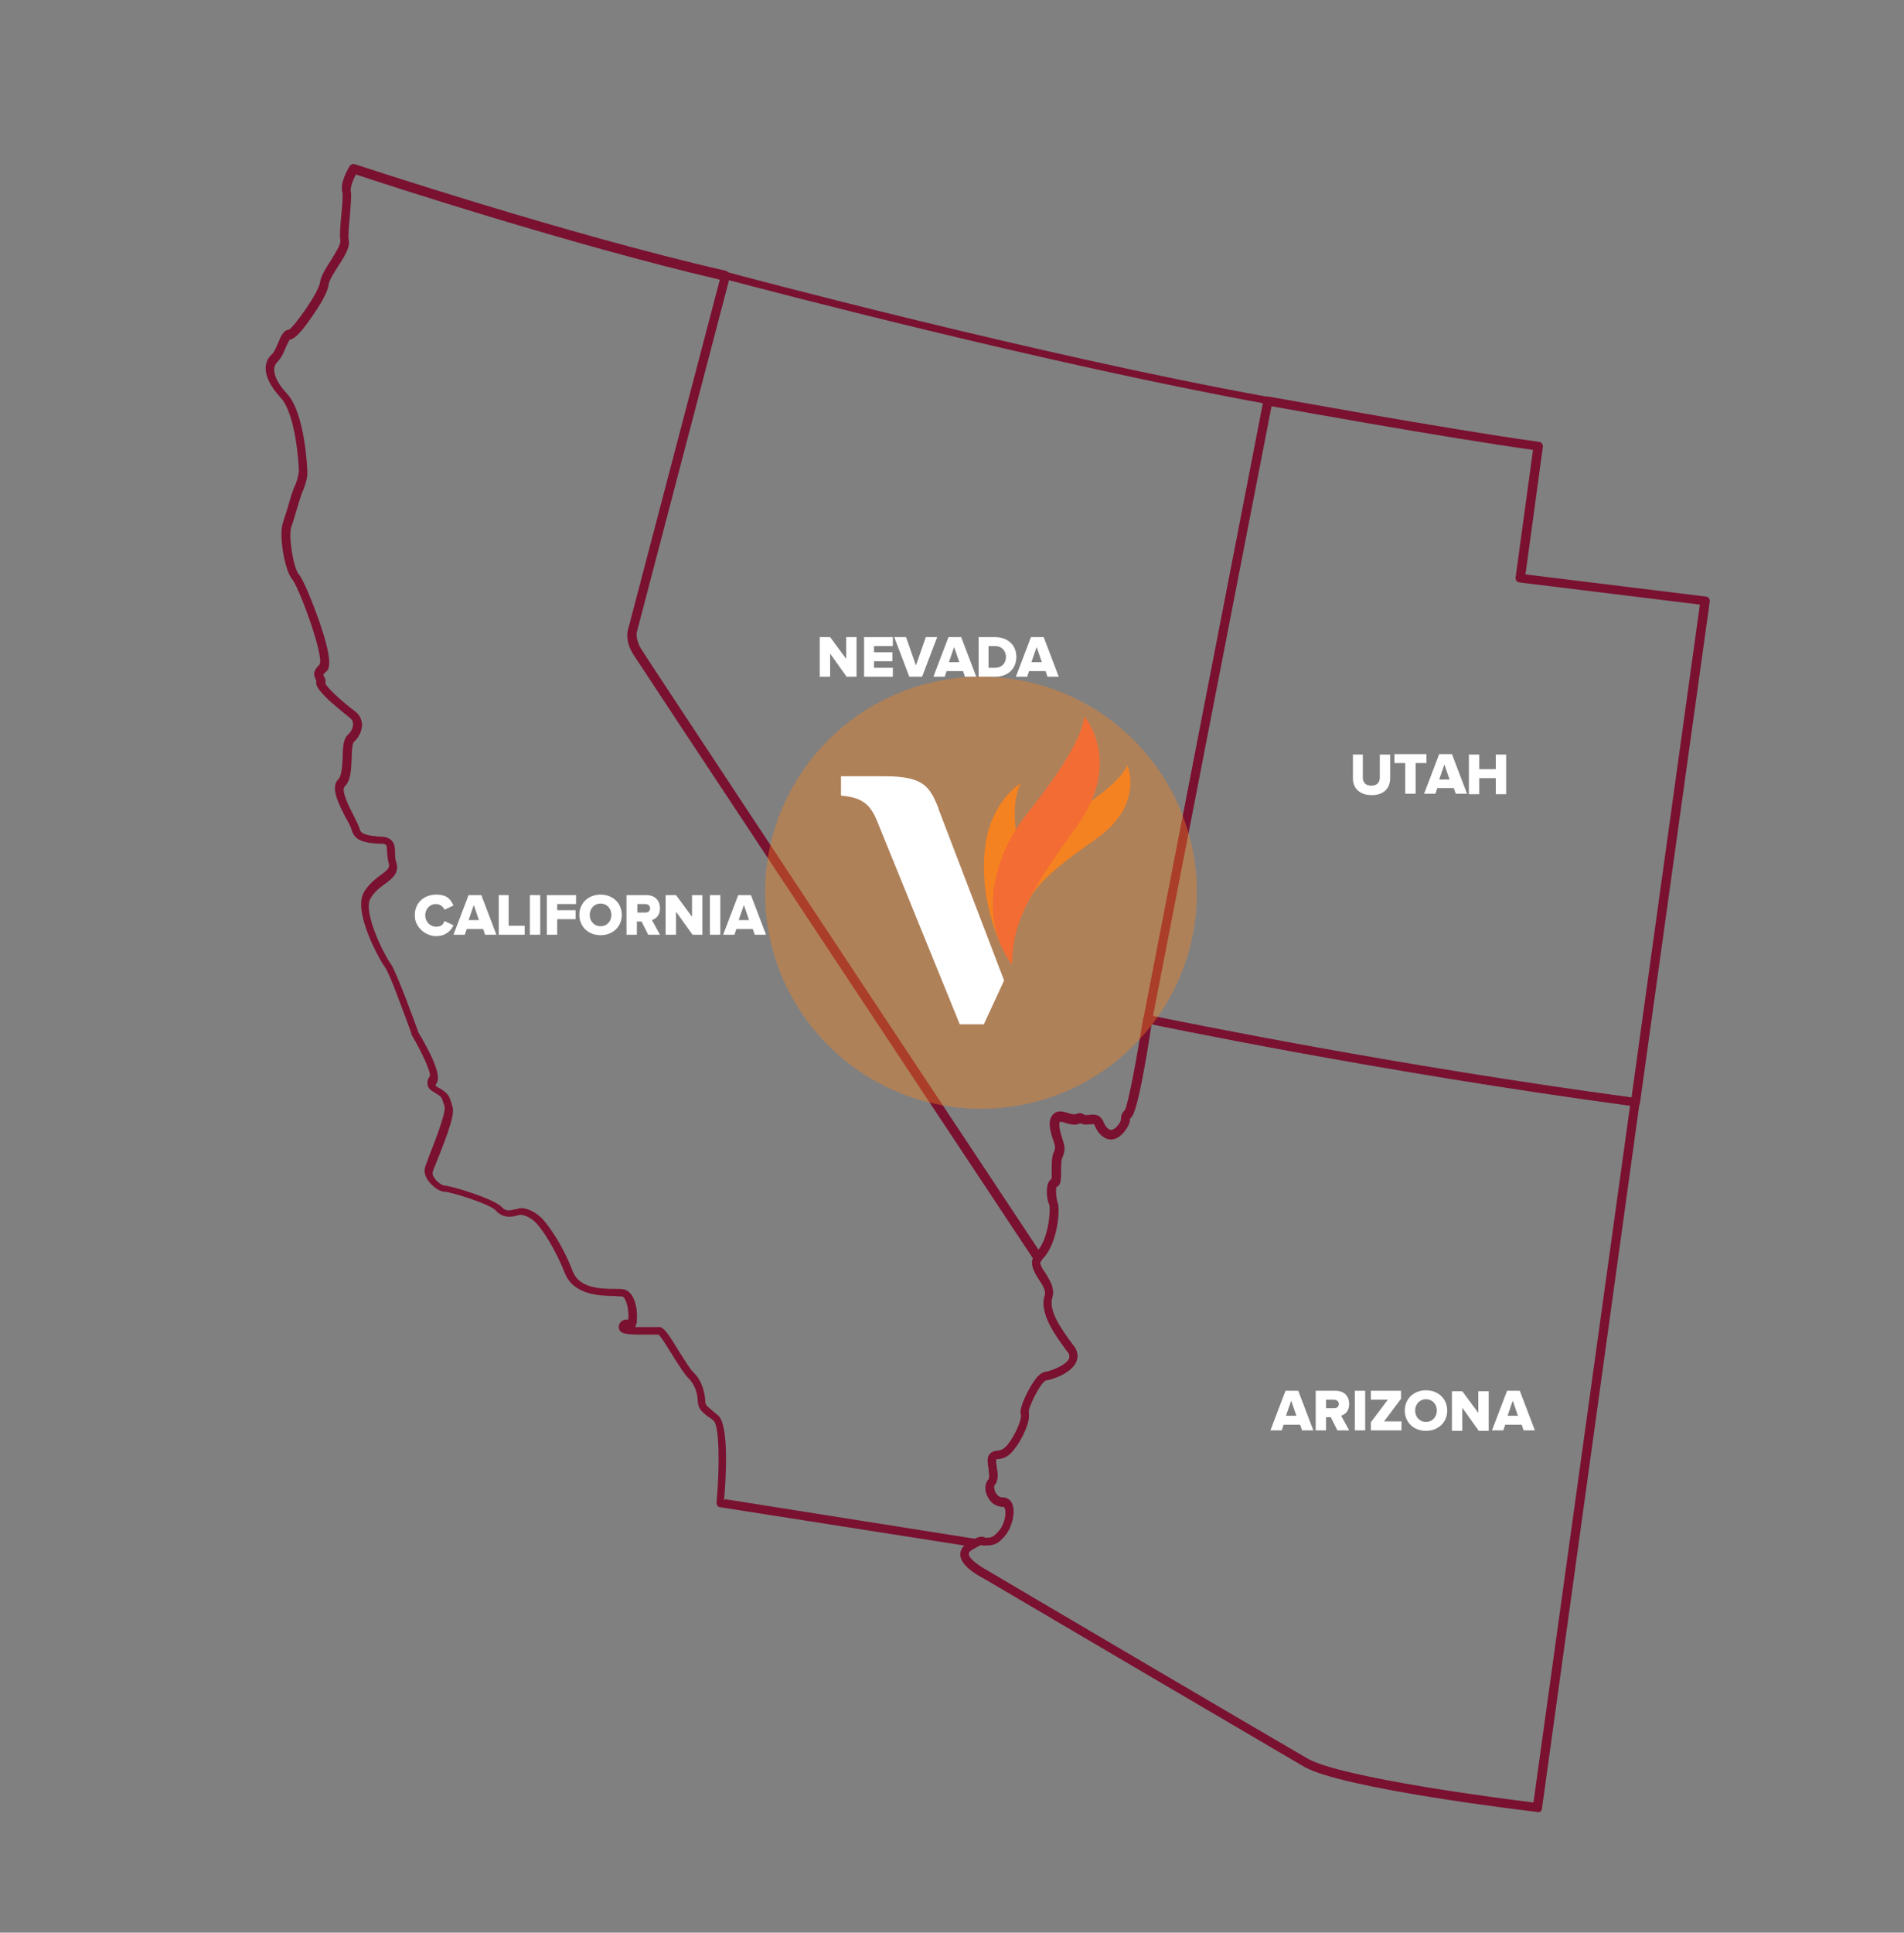 <svg xmlns="http://www.w3.org/2000/svg" id="Layer_1" viewBox="0 0 403.9 409.8"><rect x="0" y="0" width="403.9" height="409.8" fill="#808080" stroke="none"/><defs><style>      .st0, .st1 {        fill: #f58220;      }      .st2 {        fill: #f36c33;      }      .st1 {        opacity: .4;      }      .st3 {        fill: #fff;      }      .st4 {        fill: #7a1131;      }      .st5 {        display: none;      }    </style></defs><g class="st5"><g><path class="st4" d="M206.7,326.3s0,0-.1,0l-53.8-8.5c-.5,0-.8-.5-.7-1,.7-7.5.6-16.2-.6-17.2-.4-.4-.8-.7-1.1-.9-1.5-1.2-2.1-1.6-2.2-3.4,0-1.1-.5-3.2-1.9-4.7-.7-.7-1.8-2.5-3.1-4.6-1-1.6-2.5-4.1-3.1-4.5-.3,0-1.2,0-1.9,0-4.3,0-5.8,0-6.3-1-.2-.4-.2-.8,0-1.2.6-1,1.5-.9,1.9-.9,0,0,0-.2,0-.3.1-2.1-.5-4.2-1.3-4.6-.2,0-1,0-1.7-.1-3,0-8.6-.2-10.4-4.8-1.9-5.1-4.6-9-6-10.4-1.2-1.2-2.7-1.8-3.3-1.7-.1,0-.4,0-.6.1-1.1.3-3.1.8-4.7-.9-1.2-1.3-9.6-4-10.8-4-1,0-2.6-1.1-3.5-2.3-.7-1-.9-2-.6-2.9.1-.4.5-1.2.8-2.2.9-2.3,3.7-9.2,3.3-10.4,0-.2-.1-.5-.2-.7-.4-1.3-.4-1.3-1.2-1.9-.2,0-.3-.2-.5-.3-.8-.5-1.6-.9-1.7-1.8-.1-.6,0-1.2.5-1.8.2-.9-1.6-4.9-3.9-8.8,0,0,0-.1,0-.2-1.7-4.9-4.8-13.1-5.6-14.1-1.1-1.5-6.7-11.6-4.4-15.7,1-1.7,2.4-2.7,3.5-3.6,1.5-1.1,2-1.6,1.8-2.4-.3-1-.3-1.9-.4-2.6,0-1.5-.1-1.6-1.1-1.7-.3,0-.5,0-.8,0-2.4-.2-4.9-.4-5.5-2.9-.1-.5-.6-1.5-1.1-2.5-1.6-3.1-3.4-6.5-1.5-8.2.7-.7.8-2.9.9-4.7,0-2.2.2-3.9,1.1-4.7.7-.6,1.1-1.5,1.1-2.2,0-.5-.2-.9-.7-1.3-1-.8-2.7-2.2-4.2-3.5-2.6-2.4-3-3.4-2.9-4.2,0,0,0-.1-.1-.4-.5-.8-.7-1.8.8-3.2,1-1.8-4.4-16.4-5.8-18-1.5-1.8-2.7-9.1-1.9-11.7.2-.7.5-1.6.8-2.5.8-2.8,1.4-4.7,1.7-5.3.4-.7.8-2.2.8-3.1,0-1.4-.7-12-3.8-15.4-4.9-5.3-3-8.2-2-9.2.6-.5,1-1.6,1.4-2.5.6-1.4,1.1-2.6,2.2-2.8,1.2-.7,6.3-7.9,6.6-10,.2-1.3,1.2-2.9,2.2-4.6.9-1.5,2.1-3.3,2-4.1-.2-1.1,0-3.2.2-5.3.2-2,.4-4.2.2-4.9-.5-2,1.4-5.1,1.6-5.4.2-.3.6-.5,1-.4.4.1,44.2,14.7,78.1,22.5.2,0,.4.2.6.4.1.2.2.5,0,.7l-19.6,74.7s0,0,0,0c0,0-.4,1.4.9,3.6.9,1.5,32.4,49.2,84.4,127.6.2.3.2.6,0,.9-.5.9,0,1.8,1,3.2.9,1.5,2,3.1,1.4,5-.9,2.8,2.2,7,4.3,9.8l.4.5c.9,1.3.7,2.4.4,3.1-1.1,2.5-5.3,3.7-6.4,3.9-1.1.4-3.8,5.6-3.7,6.8.5,1.7-1.4,5.7-3.1,7.8-1.3,1.7-2.5,1.9-3.3,2-.3,0-.4,0-.5.1,0,.3,0,1,.1,1.5.2,1.4.4,2.9-.4,3.8-.2.2-.2.9.1,1.6.3.6.8,1.2,1.5,1.2.9,0,1.6.4,2,1.1.9,1.7.1,4.9-1.2,6.6-1.5,1.9-2.4,2.2-3.6,2.3-.2,0-.3,0-.5,0-.6.1-1,0-1.2-.2-.1,0-.3.1-.7.3-.1,0-.3.1-.4.1ZM153.9,316.2l52.7,8.3c1-.5,1.6-.5,2.1-.2,0,0,0,0,0,0,.2,0,.4,0,.6,0,.8-.1,1.3-.2,2.4-1.6,1.1-1.4,1.5-3.8,1-4.6,0-.2-.2-.2-.3-.2-1.3,0-2.6-.7-3.3-2.1-.6-1.3-.6-2.7.2-3.6.3-.3,0-1.6,0-2.4-.2-1.3-.4-2.4.4-3,.5-.5,1.1-.5,1.5-.6.6,0,1.3-.2,2.1-1.3,1.9-2.4,3-5.6,2.8-6.2-.5-1.4,1.4-4.9,2.3-6.4,1.4-2.3,2.3-2.6,2.9-2.7h0c1.2-.2,4.4-1.4,5-2.8.1-.3.2-.7-.2-1.3l-.3-.5c-2.4-3.3-5.7-7.8-4.5-11.4.4-1.1-.4-2.3-1.2-3.5-.9-1.3-1.8-2.9-1.3-4.5-25.1-37.9-82.9-125-84.2-127.3-1.7-2.8-1.2-4.7-1.1-5.1l19.3-73.8c-31.5-7.3-71-20.2-76.7-22.1-.6,1.1-1.2,2.7-1,3.5.2,1,0,2.7-.2,5.5-.2,1.9-.4,4-.2,4.9.2,1.5-1,3.3-2.2,5.3-.9,1.4-1.9,2.9-2,3.9-.2,1.8-2.7,5.6-3.5,6.7-3.1,4.5-4.2,4.9-4.6,4.9-.2.2-.6,1.1-.8,1.7-.4,1.1-1,2.3-1.8,3.1-1.3,1.3-.6,3.8,2.1,6.7,3.8,4.1,4.3,15.8,4.3,16.7,0,1.3-.6,3-1,3.8-.2.5-1,3.1-1.6,5-.3.9-.5,1.8-.8,2.5-.7,2.1.5,8.8,1.6,10,.8,1,2.9,5.9,4.2,9.8,3.1,9.1,2,10.2,1.5,10.7-.6.5-.6.7-.6.7,0,0,0,.2.1.3.2.3.5.8.3,1.5.3.8,3.2,3.6,6.4,6,.9.7,1.3,1.6,1.4,2.6,0,1.3-.6,2.7-1.7,3.6-.4.3-.4,2.3-.5,3.4-.1,2.3-.2,4.7-1.5,5.9-.8.8,1,4.4,1.9,6.1.6,1.1,1.1,2.1,1.3,2.8.3,1.1,1.4,1.3,4,1.6.3,0,.5,0,.8,0,2.6.3,2.6,2,2.7,3.4,0,.7,0,1.4.3,2.2.6,2.1-.9,3.3-2.4,4.4-1.1.8-2.2,1.7-3,3-1.6,2.8,2.8,11.9,4.2,13.8,1.2,1.6,5.3,12.9,5.9,14.5,2.4,4,5,9,3.8,10.6-.2.3-.2.5-.2.5,0,.1.6.4.9.6.2,0,.3.2.5.3,1.3.8,1.5,1.3,2,2.9,0,.2.1.4.2.6.5,1.5-.9,5.4-3.4,11.6-.4,1-.7,1.7-.8,2.1-.1.4,0,.8.3,1.1.6,1,1.8,1.7,2.2,1.7,1.2,0,10.3,2.7,12.1,4.6.8.9,1.7.7,2.9.4.3,0,.5-.1.8-.2,1.4-.2,3.4.8,4.9,2.3,1.2,1.3,4.2,5.3,6.4,11,1.4,3.6,6,3.6,8.8,3.7,1.1,0,1.9,0,2.4.2,1.9.8,2.6,3.8,2.4,6.3,0,.5-.1,1.1-.4,1.5,1,0,2.2,0,2.9,0,1.3,0,2,0,2.4,0,.9.2,1.7,1.3,4.2,5.3,1.1,1.7,2.3,3.7,2.8,4.2,1.9,1.8,2.4,4.4,2.5,5.8,0,1,.2,1.1,1.5,2.2.3.3.7.6,1.2,1,2.4,2,1.7,13.3,1.3,17.9ZM217.9,298h0ZM217.9,298s0,0,0,0c0,0,0,0,0,0ZM91.8,227.4h0s0,0,0,0ZM62.1,70.1h0Z"></path><path class="st4" d="M324.9,382.1s0,0-.1,0c-1.7-.2-41-4.9-49.1-9.6-7.9-4.5-66.1-38.9-67.6-39.7-.8-.4-4.6-2.5-4.7-4.8,0-.6.2-1.6,1.4-2.4,2.3-1.5,3.1-1.7,3.9-1.2,0,0,0,0,0,0,.2,0,.4,0,.6,0,.8-.1,1.3-.2,2.4-1.6,1.1-1.4,1.5-3.8,1-4.6,0-.2-.2-.2-.3-.2-1.3,0-2.6-.7-3.3-2.1-.6-1.3-.6-2.7.2-3.6.3-.3,0-1.6,0-2.4-.2-1.3-.4-2.4.4-3,.5-.5,1.1-.5,1.5-.6.6,0,1.3-.2,2.1-1.3,1.9-2.4,3-5.6,2.8-6.2-.5-1.4,1.4-4.9,2.3-6.4,1.4-2.3,2.3-2.6,2.9-2.7,1.2-.2,4.4-1.4,5-2.8.1-.3.2-.7-.2-1.3l-.3-.5c-2.4-3.3-5.7-7.8-4.5-11.4.4-1.1-.4-2.3-1.2-3.5-1.1-1.7-2.4-3.8-.4-5.9,2.5-2.7,2.9-9,2.6-9.8-.5-.9-.8-3.5-.2-4.7.2-.4.5-.6.7-.8,0-.4,0-1.2,0-1.8,0-1.3,0-2.6.3-3.5.5-1.3.5-1.5,0-3-.7-2-1.2-4.1,0-5.2.6-.6,1.5-.7,2.7-.3,1.5.5,1.9.3,2.1.3.5-.2,1-.3,1.8.1.2.1.5,0,1,0,.8-.1,2.2-.3,2.9,1.5.4.9,1,1.6,1.5,1.7.5,0,1-.4,1.4-.8.9-1,.9-1.4.9-1.8,0-.5.1-1,.8-1.7.7-1.2,2.5-10.7,3.8-19.4,0-.2.2-.5.4-.6.2-.1.5-.2.7-.1.5.1,49.1,10.3,102.7,17.5.2,0,.4.2.6.3.1.2.2.4.2.7l-20.6,148.5c0,.4-.4.8-.9.8ZM207.8,325.9c-.2,0-.7.3-2.1,1.1-.6.4-.6.7-.6.8,0,1,2.3,2.6,3.8,3.3,0,0,0,0,0,0,.6.4,59.7,35.2,67.6,39.7,7.2,4.1,41.6,8.5,47.5,9.2l20.4-146.8c-49.2-6.6-94.1-15.8-101-17.2-1.3,8.6-3.1,18.5-4.3,19.5q-.2.2-.3.4c0,.7-.2,1.4-1.3,2.8-1.2,1.4-2.3,1.6-3,1.5-1.2-.2-2.2-1.2-2.9-2.8-.2-.5-.3-.5-1-.4-.6,0-1.4.2-2.2-.2,0,0-.1,0-.1,0-.6.3-1.4.5-3.4-.2-.6-.2-.8-.1-.9-.1,0,0-.4.5.5,3.4.6,1.8.8,2.5,0,4.3-.2.5-.2,1.7-.2,2.7,0,1.6,0,3-.9,3.4-.2.6,0,2.4.2,3.1.7,1.3.1,8.6-2.9,11.8-.9,1-.5,1.9.6,3.7.9,1.5,2,3.1,1.4,5-.9,2.8,2.2,7,4.3,9.8l.4.5c.9,1.3.7,2.4.4,3.1-1.1,2.5-5.3,3.8-6.4,3.9-1.1.3-3.8,5.6-3.7,6.8.5,1.7-1.4,5.7-3.1,7.8-1.3,1.7-2.5,1.9-3.3,2-.3,0-.4,0-.5.1,0,.3,0,1,.1,1.5.2,1.4.4,2.9-.4,3.8-.2.2-.2.9.1,1.6.3.6.8,1.2,1.5,1.2.9,0,1.6.4,2,1.1.9,1.7.1,4.9-1.2,6.6-1.5,1.9-2.4,2.2-3.6,2.3-.2,0-.3,0-.5,0-.6.1-1,0-1.2-.2ZM217.9,298s0,0,0,0c0,0,0,0,0,0Z"></path><path class="st4" d="M219.8,266.2c-.3,0-.6-.1-.7-.4-24.9-37.6-83.1-125.4-84.4-127.7-1.7-2.8-1.2-4.7-1.1-5.1l19.6-74.7c0-.2.2-.4.4-.5.2-.1.4-.2.7,0,.6.2,64.9,17.3,114.1,26.3.2,0,.4.2.6.4s.2.4.1.7l-25.3,130.2c-1.3,8.7-3.2,19.4-4.4,20.4q-.2.2-.3.4c0,.7-.2,1.4-1.3,2.8-1.2,1.4-2.3,1.6-3,1.5-1.2-.2-2.2-1.2-2.9-2.8-.2-.5-.3-.5-1-.4-.6,0-1.4.2-2.2-.2,0,0-.1,0-.1,0-.6.3-1.4.5-3.4-.2-.6-.2-.8-.1-.9-.1,0,0-.4.5.5,3.4.6,1.8.8,2.5,0,4.3-.2.5-.2,1.7-.2,2.7,0,1.6,0,3-.9,3.4-.2.6,0,2.4.2,3.1.7,1.3.1,8.6-2.9,11.8-.2.2-.3.3-.4.5-.1.3-.4.5-.7.5,0,0,0,0,0,0ZM154.6,59.7l-19.3,73.9s0,0,0,0c0,0-.4,1.4.9,3.6.9,1.5,32.2,48.8,83.7,126.5,2.3-2.8,2.7-8.8,2.4-9.6-.5-.9-.8-3.5-.2-4.7.2-.4.5-.6.7-.8,0-.4,0-1.2,0-1.8,0-1.3,0-2.6.3-3.5.5-1.3.5-1.5,0-3-.7-2-1.2-4.1,0-5.2.6-.6,1.5-.7,2.7-.3,1.5.5,1.9.3,2.1.3.5-.2,1-.3,1.8.1.2.1.5,0,1,0,.8-.1,2.2-.3,2.9,1.5.4.9,1,1.6,1.5,1.7.5,0,1-.4,1.4-.8.9-1,.9-1.4.9-1.8,0-.5.1-1,.8-1.7.7-1.2,2.5-10.7,3.8-19.4l25.2-129.4c-46.1-8.4-104.7-23.9-112.5-25.9ZM228.4,236.8h0,0Z"></path><path class="st4" d="M345.5,233.5s0,0-.1,0c-53.6-7.2-102.3-17.4-102.8-17.5-.5-.1-.8-.6-.7-1l25.3-130.2c0-.5.6-.8,1-.7.4,0,36.3,6.7,57,9.6.5,0,.8.5.8,1l-3.7,26.9,38,4.7c.2,0,.5.2.6.3.1.2.2.4.2.7l-14.7,105.6c0,.4-.4.8-.9.8ZM243.9,214.4c6.7,1.4,51.6,10.6,100.9,17.2l14.4-103.8-38-4.7c-.2,0-.5-.2-.6-.3-.1-.2-.2-.4-.2-.7l3.7-26.9c-19-2.7-49.7-8.3-55.3-9.3l-25,128.5Z"></path></g><g><path class="st3" d="M88.4,193.2c0-2.6,1.9-4.3,4.5-4.3s3.1,1.1,3.6,2.2l-1.8.9c-.3-.7-1-1.2-1.8-1.2-1.4,0-2.3,1-2.3,2.4s1,2.4,2.3,2.4,1.5-.5,1.8-1.2l1.8.9c-.5,1.1-1.6,2.2-3.6,2.2s-4.5-1.8-4.5-4.3Z"></path><path class="st3" d="M102.6,196.2h-3.3l-.4,1.2h-2.4l3.1-8.3h2.7l3.1,8.3h-2.4l-.4-1.2ZM99.9,194.3h2.1l-1.1-3.1-1.1,3.1Z"></path><path class="st3" d="M106.1,189h2.1v6.5h3.3v1.9h-5.5v-8.3Z"></path><path class="st3" d="M112.7,189h2.1v8.3h-2.1v-8.3Z"></path><path class="st3" d="M116.3,189h6.1v1.9h-4v1.3h3.9v1.9h-3.9v3.3h-2.1v-8.3Z"></path><path class="st3" d="M127.6,188.9c2.5,0,4.4,1.8,4.4,4.3s-1.9,4.3-4.4,4.3-4.5-1.8-4.5-4.3,1.9-4.3,4.5-4.3ZM127.6,190.8c-1.4,0-2.3,1-2.3,2.4s.9,2.4,2.3,2.4,2.3-1.1,2.3-2.4-.9-2.4-2.3-2.4Z"></path><path class="st3" d="M136.4,194.6h-1.1v2.8h-2.1v-8.3h4.2c1.8,0,2.9,1.2,2.9,2.8s-.9,2.2-1.7,2.5l1.7,3.1h-2.5l-1.4-2.8ZM137,190.9h-1.7v1.8h1.7c.6,0,1-.3,1-.9s-.5-.9-1-.9Z"></path><path class="st3" d="M143.5,192.5v4.8h-2.1v-8.3h2.2l3.4,4.6v-4.6h2.2v8.3h-2.1l-3.5-4.8Z"></path><path class="st3" d="M150.6,189h2.1v8.3h-2.1v-8.3Z"></path><path class="st3" d="M159.5,196.2h-3.3l-.4,1.2h-2.4l3.1-8.3h2.7l3.1,8.3h-2.4l-.4-1.2ZM156.8,194.3h2.1l-1.1-3.1-1.1,3.1Z"></path></g><g><path class="st3" d="M176,138.2v4.8h-2.1v-8.3h2.2l3.4,4.6v-4.6h2.2v8.3h-2.1l-3.5-4.8Z"></path><path class="st3" d="M183.1,134.7h6.1v1.9h-4v1.3h3.9v1.9h-3.9v1.4h4v1.9h-6.1v-8.3Z"></path><path class="st3" d="M189.5,134.7h2.4l2,6,2.1-6h2.4l-3.1,8.3h-2.7l-3.1-8.3Z"></path><path class="st3" d="M203.8,141.8h-3.3l-.4,1.2h-2.4l3.1-8.3h2.7l3.1,8.3h-2.4l-.4-1.2ZM201.1,139.9h2.1l-1.1-3.1-1.1,3.1Z"></path><path class="st3" d="M207.3,134.7h3.5c2.6,0,4.5,1.6,4.5,4.2s-1.9,4.2-4.5,4.2h-3.5v-8.3ZM210.8,141.1c1.5,0,2.3-1.1,2.3-2.3s-.8-2.3-2.3-2.3h-1.4v4.6h1.3Z"></path><path class="st3" d="M221.2,141.8h-3.3l-.4,1.2h-2.4l3.1-8.3h2.7l3.1,8.3h-2.4l-.4-1.2ZM218.5,139.9h2.1l-1.1-3.1-1.1,3.1Z"></path></g><ellipse class="st1" cx="95.6" cy="119.1" rx="76.3" ry="76.4"></ellipse><g><path class="st3" d="M274.8,300.6h-3.3l-.4,1.2h-2.4l3.1-8.3h2.7l3.1,8.3h-2.4l-.4-1.2ZM272.1,298.7h2.1l-1.1-3.1-1.1,3.1Z"></path><path class="st3" d="M281.5,299h-1.1v2.8h-2.1v-8.3h4.2c1.8,0,2.9,1.2,2.9,2.8s-.9,2.2-1.7,2.5l1.7,3.1h-2.5l-1.4-2.8ZM282.1,295.3h-1.7v1.8h1.7c.6,0,1-.3,1-.9s-.5-.9-1-.9Z"></path><path class="st3" d="M286.5,293.4h2.1v8.3h-2.1v-8.3Z"></path><path class="st3" d="M289.9,300l3.5-4.7h-3.5v-1.9h6.4v1.7l-3.6,4.7h3.6v1.9h-6.5v-1.7Z"></path><path class="st3" d="M301.5,293.3c2.5,0,4.4,1.8,4.4,4.3s-1.9,4.3-4.4,4.3-4.5-1.8-4.5-4.3,1.9-4.3,4.5-4.3ZM301.5,295.2c-1.4,0-2.3,1-2.3,2.4s.9,2.4,2.3,2.4,2.3-1.1,2.3-2.4-.9-2.4-2.3-2.4Z"></path><path class="st3" d="M309.1,296.9v4.8h-2.1v-8.3h2.2l3.4,4.6v-4.6h2.2v8.3h-2.1l-3.5-4.8Z"></path><path class="st3" d="M321.5,300.6h-3.3l-.4,1.2h-2.4l3.1-8.3h2.7l3.1,8.3h-2.4l-.4-1.2ZM318.7,298.7h2.1l-1.1-3.1-1.1,3.1Z"></path></g><g><path class="st3" d="M285.9,159.4h2.2v4.9c0,1,.6,1.7,1.8,1.7s1.7-.7,1.7-1.7v-4.9h2.2v4.9c0,2.1-1.3,3.5-3.9,3.5s-3.9-1.5-3.9-3.5v-5Z"></path><path class="st3" d="M297.2,161.2h-2.3v-1.9h6.8v1.9h-2.3v6.5h-2.1v-6.5Z"></path><path class="st3" d="M307.1,166.5h-3.3l-.4,1.2h-2.4l3.1-8.3h2.7l3.1,8.3h-2.4l-.4-1.2ZM304.4,164.6h2.1l-1.1-3.1-1.1,3.1Z"></path><path class="st3" d="M316.2,164.4h-3.5v3.3h-2.1v-8.3h2.1v3.1h3.5v-3.1h2.1v8.3h-2.1v-3.3Z"></path></g><g><path class="st0" d="M126.5,98.9h0s3.5,8.3-6.5,15.3c-10,7-13.7,10.4-15.7,16.1h0s-3.2-7.8,4.3-16.2c1.6-1.8,3.6-3.4,5.7-4.7,3.4-2.1,10.7-6.9,12.3-10.6Z"></path><path class="st0" d="M102.2,140.8h0c-1-3.5-.6-7.2,1.3-10.3s2.1-5,1.1-9.5c-2.2-9.7-2.5-13.7-.6-18.2h0s-6.3,3.8-7.4,13.2c-1.5,12.4,4.1,23.2,5.6,24.8Z"></path><path class="st2" d="M117.3,88.5h0s8.5,9.4-1.6,23.4c-10.1,14-13.5,20.3-13.5,28.9h0s-8.1-9.3-1.4-24.4c1.3-2.9,3-5.5,4.9-7.9,3.5-4.3,11.2-14.3,11.6-20Z"></path><path class="st3" d="M86.7,107.9c-1.9-4.6-3.1-6.7-11.4-6.7h-9.2v4.1c4.2.4,6.1,1.5,7.7,5.5l17.4,42.7h5.1l4.3-9.3-13.9-36.3Z"></path></g></g><g class="st5"><g><path class="st4" d="M206.5,327.3s0,0-.1,0l-53.9-8.5c-.5,0-.8-.5-.8-1,.7-7.5.6-16.2-.6-17.3-.4-.4-.8-.7-1.1-.9-1.5-1.2-2.1-1.6-2.2-3.5,0-1.1-.5-3.2-1.9-4.7-.7-.7-1.9-2.5-3.1-4.6-1-1.6-2.5-4.1-3.1-4.5-.3,0-1.2,0-1.9,0-4.3,0-5.9,0-6.4-1-.2-.4-.2-.8,0-1.3.6-1,1.5-.9,1.9-.9,0,0,0-.2,0-.3.1-2.1-.5-4.2-1.3-4.6-.2,0-1,0-1.7-.1-3,0-8.6-.2-10.4-4.8-1.9-5.1-4.7-9.1-6-10.5-1.2-1.3-2.7-1.8-3.3-1.7-.1,0-.4,0-.6.1-1.1.3-3.1.8-4.7-1-1.2-1.4-9.7-4-10.8-4-1,0-2.6-1.1-3.5-2.3-.7-1-.9-2-.6-2.9.1-.4.5-1.2.8-2.2.9-2.3,3.7-9.2,3.3-10.5,0-.2-.1-.5-.2-.7-.4-1.3-.4-1.3-1.2-1.9-.2-.1-.3-.2-.5-.3-.8-.5-1.6-.9-1.7-1.8-.1-.6,0-1.2.5-1.8.2-.9-1.6-4.9-3.9-8.8,0,0,0-.1,0-.2-1.7-4.9-4.8-13.1-5.7-14.2-1.1-1.5-6.7-11.6-4.4-15.8,1-1.7,2.4-2.7,3.5-3.6,1.5-1.1,2-1.6,1.8-2.4-.3-1-.3-1.9-.4-2.6,0-1.5-.1-1.6-1.1-1.7-.3,0-.5,0-.8,0-2.4-.2-4.9-.4-5.5-2.9-.1-.5-.6-1.5-1.2-2.5-1.6-3.1-3.4-6.5-1.6-8.2.7-.7.8-2.9.9-4.7,0-2.2.2-3.9,1.1-4.7.7-.6,1.1-1.5,1.1-2.2,0-.5-.2-.9-.7-1.3-1-.8-2.7-2.2-4.2-3.5-2.6-2.4-3-3.4-2.9-4.2,0,0,0-.1-.1-.4-.5-.8-.7-1.8.8-3.2,1-1.8-4.4-16.5-5.8-18.1-1.5-1.8-2.7-9.1-1.9-11.8.2-.7.5-1.6.8-2.5.8-2.8,1.4-4.7,1.7-5.3.4-.7.8-2.2.8-3.2,0-1.4-.7-12-3.8-15.4-4.9-5.3-3-8.2-2-9.2.6-.5,1-1.6,1.4-2.5.6-1.4,1.1-2.7,2.2-2.8,1.2-.7,6.4-7.9,6.6-10.1.2-1.3,1.2-2.9,2.2-4.6.9-1.5,2.1-3.3,2-4.1-.2-1.1,0-3.2.2-5.4.2-2,.4-4.2.2-5-.5-2,1.4-5.1,1.6-5.4.2-.3.6-.5,1-.4.4.1,44.4,14.7,78.3,22.5.2,0,.4.2.6.4.1.2.2.5,0,.7l-19.6,74.9s0,0,0,0c0,0-.4,1.4.9,3.6.9,1.5,32.5,49.4,84.6,127.9.2.3.2.6,0,.9-.5.9,0,1.8,1,3.2.9,1.5,2,3.1,1.4,5-.9,2.8,2.2,7,4.3,9.8l.4.5c.9,1.3.7,2.4.4,3.1-1.1,2.5-5.3,3.7-6.4,3.9-1.1.4-3.8,5.6-3.7,6.8.5,1.7-1.4,5.7-3.1,7.9-1.3,1.7-2.5,1.9-3.3,2-.3,0-.4,0-.5.1,0,.3,0,1,.1,1.5.2,1.4.4,2.9-.4,3.9-.2.2-.2.9.1,1.6.3.6.8,1.2,1.5,1.2.9,0,1.6.4,2,1.1.9,1.7.1,4.9-1.2,6.6-1.5,1.9-2.4,2.2-3.6,2.3-.2,0-.3,0-.5,0-.6.1-1,0-1.2-.2-.1,0-.3.1-.7.3-.1,0-.3.1-.4.1ZM153.5,317.1l52.8,8.3c1-.5,1.6-.5,2.1-.2,0,0,0,0,0,0,.2,0,.4,0,.6,0,.8-.1,1.3-.2,2.4-1.7,1.1-1.4,1.5-3.8,1-4.6,0-.2-.2-.2-.3-.2-1.3,0-2.6-.7-3.3-2.2-.6-1.3-.6-2.7.2-3.6.3-.3,0-1.6,0-2.4-.2-1.3-.4-2.4.4-3.1.5-.5,1.1-.5,1.5-.6.6,0,1.3-.2,2.2-1.3,1.9-2.4,3-5.6,2.8-6.2-.5-1.4,1.4-4.9,2.3-6.4,1.4-2.3,2.3-2.6,2.9-2.7h0c1.2-.2,4.4-1.4,5-2.8.1-.3.2-.7-.2-1.3l-.3-.5c-2.4-3.3-5.7-7.8-4.5-11.4.4-1.1-.4-2.3-1.2-3.5-.9-1.3-1.8-2.9-1.3-4.5-25.2-38-83.1-125.4-84.4-127.6-1.7-2.8-1.2-4.7-1.1-5.1l19.4-74c-31.6-7.4-71.2-20.3-76.9-22.2-.6,1.1-1.2,2.7-1,3.5.2,1,0,2.7-.2,5.5-.2,1.9-.4,4-.2,4.9.2,1.5-1,3.4-2.3,5.3-.9,1.4-1.9,2.9-2,3.9-.2,1.8-2.7,5.6-3.5,6.7-3.1,4.5-4.2,4.9-4.6,4.9-.2.2-.6,1.1-.9,1.7-.4,1.1-1,2.3-1.8,3.1-1.3,1.3-.6,3.8,2.1,6.7,3.8,4.1,4.3,15.8,4.3,16.8,0,1.3-.6,3-1,3.8-.2.5-1,3.1-1.6,5-.3.9-.5,1.8-.8,2.5-.7,2.1.5,8.8,1.6,10,.9,1,2.9,5.9,4.2,9.9,3.1,9.2,2,10.2,1.5,10.7-.6.5-.6.7-.6.7,0,0,0,.2.1.3.2.3.5.8.3,1.5.3.8,3.2,3.6,6.4,6,.9.7,1.3,1.6,1.4,2.6,0,1.3-.6,2.7-1.7,3.7-.4.3-.4,2.3-.5,3.4-.1,2.3-.2,4.8-1.5,5.9-.8.8,1,4.4,1.9,6.1.6,1.2,1.1,2.1,1.3,2.8.3,1.1,1.4,1.3,4,1.6.3,0,.5,0,.8,0,2.6.3,2.7,2,2.7,3.4,0,.7,0,1.4.3,2.2.6,2.1-.9,3.3-2.4,4.4-1.1.8-2.3,1.7-3,3.1-1.6,2.9,2.9,12,4.2,13.8,1.2,1.6,5.3,12.9,5.9,14.6,2.4,4,5,9.1,3.8,10.7-.2.3-.2.5-.2.5,0,.1.6.4.9.6.2,0,.3.2.5.3,1.3.8,1.5,1.3,2,2.9,0,.2.1.4.2.6.5,1.5-.9,5.4-3.4,11.7-.4,1-.7,1.7-.8,2.1-.1.4,0,.8.3,1.1.6,1,1.8,1.7,2.2,1.7,1.2,0,10.4,2.7,12.1,4.6.8.9,1.7.7,2.9.4.3,0,.5-.1.8-.2,1.4-.2,3.5.8,4.9,2.3,1.2,1.3,4.2,5.3,6.4,11.1,1.4,3.6,6,3.6,8.8,3.7,1.1,0,1.9,0,2.4.2,1.9.8,2.6,3.8,2.4,6.3,0,.5-.1,1.1-.4,1.5,1,0,2.2,0,2.9,0,1.3,0,2,0,2.4,0,.9.2,1.7,1.3,4.2,5.4,1.1,1.7,2.3,3.7,2.9,4.2,1.9,1.8,2.4,4.4,2.5,5.8,0,1,.2,1.1,1.5,2.2.3.3.7.6,1.2,1,2.4,2,1.7,13.4,1.3,18ZM217.7,298.9h0ZM217.7,298.8s0,0,0,0c0,0,0,0,0,0ZM91.2,228.1h0s0,0,0,0ZM61.4,70.3h0Z"></path><path class="st4" d="M325,383.2s0,0-.1,0c-1.7-.2-41.1-4.9-49.2-9.6-7.9-4.6-66.3-39-67.8-39.9-.8-.4-4.6-2.5-4.8-4.8,0-.6.2-1.6,1.4-2.4,2.3-1.5,3.1-1.7,3.9-1.2,0,0,0,0,0,0,.2,0,.4,0,.6,0,.8-.1,1.3-.2,2.4-1.7,1.1-1.4,1.5-3.8,1-4.6,0-.2-.2-.2-.3-.2-1.3,0-2.6-.7-3.3-2.2-.6-1.3-.6-2.7.2-3.6.3-.3,0-1.6,0-2.4-.2-1.3-.4-2.4.4-3.1.5-.5,1.1-.5,1.5-.6.6,0,1.3-.2,2.2-1.3,1.9-2.4,3-5.6,2.8-6.2-.5-1.4,1.4-4.9,2.3-6.4,1.4-2.3,2.3-2.6,2.9-2.7,1.2-.2,4.4-1.4,5-2.8.1-.3.2-.7-.2-1.3l-.3-.5c-2.4-3.3-5.7-7.8-4.5-11.4.4-1.1-.4-2.3-1.2-3.5-1.1-1.7-2.4-3.8-.4-5.9,2.5-2.7,2.9-9,2.6-9.8-.5-.9-.8-3.5-.2-4.7.2-.4.5-.6.7-.8,0-.4,0-1.2,0-1.8,0-1.3,0-2.6.3-3.5.5-1.3.5-1.5,0-3-.7-2-1.2-4.1,0-5.2.6-.6,1.5-.7,2.7-.3,1.5.5,1.9.3,2.1.3.5-.2,1-.3,1.8.1.2.1.5,0,1,0,.8-.1,2.2-.3,2.9,1.5.4,1,1,1.6,1.5,1.7.5,0,1-.4,1.4-.8.9-1,.9-1.4.9-1.8,0-.5.1-1,.8-1.7.7-1.2,2.5-10.7,3.8-19.4,0-.2.2-.5.4-.6.2-.1.5-.2.7-.1.5.1,49.2,10.4,103,17.5.2,0,.4.2.6.3.1.2.2.4.2.7l-20.7,149c0,.4-.4.8-.9.8ZM207.6,326.9c-.2,0-.7.3-2.1,1.1-.6.4-.6.7-.6.8,0,1,2.3,2.6,3.8,3.3,0,0,0,0,0,0,.6.4,59.9,35.3,67.8,39.9,7.2,4.1,41.7,8.5,47.7,9.3l20.4-147.2c-49.4-6.6-94.3-15.8-101.3-17.3-1.3,8.6-3.1,18.6-4.3,19.5q-.2.2-.3.4c0,.7-.2,1.4-1.3,2.8-1.2,1.4-2.3,1.6-3,1.5-1.2-.2-2.3-1.2-2.9-2.8-.2-.5-.3-.5-1-.4-.6,0-1.4.2-2.2-.2,0,0-.1,0-.1,0-.6.3-1.4.5-3.4-.2-.6-.2-.8-.1-.9-.1,0,0-.4.5.5,3.4.6,1.8.8,2.5,0,4.3-.2.5-.2,1.7-.2,2.7,0,1.6,0,3-.9,3.4-.2.6,0,2.4.2,3.1.7,1.3.1,8.6-2.9,11.8-.9,1-.5,1.9.6,3.7.9,1.5,2,3.1,1.4,5-.9,2.8,2.2,7,4.3,9.8l.4.5c.9,1.3.7,2.4.4,3.1-1.1,2.5-5.3,3.8-6.4,3.9-1.1.3-3.8,5.6-3.7,6.8.5,1.7-1.4,5.7-3.1,7.9-1.3,1.7-2.5,1.9-3.3,2-.3,0-.4,0-.5.1,0,.3,0,1,.1,1.5.2,1.4.4,2.9-.4,3.9-.2.2-.2.9.1,1.6.3.6.8,1.2,1.5,1.2.9,0,1.6.4,2,1.1.9,1.7.1,4.9-1.2,6.6-1.5,1.9-2.4,2.2-3.6,2.3-.2,0-.3,0-.5,0-.6.1-1,0-1.2-.2ZM217.7,298.8s0,0,0,0c0,0,0,0,0,0Z"></path><path class="st4" d="M219.6,267c-.3,0-.6-.1-.7-.4-25-37.7-83.3-125.8-84.7-128-1.7-2.8-1.2-4.7-1.1-5.1l19.6-74.9c0-.2.2-.4.4-.5.2-.1.5-.2.7,0,.6.2,65.1,17.4,114.4,26.4.2,0,.4.2.6.4s.2.4.1.7l-25.4,130.6c-1.3,8.7-3.2,19.4-4.4,20.4q-.2.2-.3.4c0,.7-.2,1.4-1.3,2.8-1.2,1.4-2.3,1.6-3,1.5-1.2-.2-2.3-1.2-2.9-2.8-.2-.5-.3-.5-1-.4-.6,0-1.4.2-2.2-.2,0,0-.1,0-.1,0-.6.3-1.4.5-3.4-.2-.6-.2-.8-.1-.9-.1,0,0-.4.5.5,3.4.6,1.8.8,2.5,0,4.3-.2.5-.2,1.7-.2,2.7,0,1.6,0,3-.9,3.4-.2.6,0,2.4.2,3.1.7,1.3.1,8.6-2.9,11.8-.2.2-.3.3-.4.5-.1.3-.4.5-.7.5,0,0,0,0,0,0ZM154.2,59.9l-19.4,74.1s0,0,0,0c0,0-.4,1.4.9,3.6.9,1.5,32.3,48.9,83.9,126.9,2.3-2.8,2.7-8.8,2.4-9.6-.5-.9-.8-3.5-.2-4.7.2-.4.5-.6.7-.8,0-.4,0-1.2,0-1.8,0-1.3,0-2.6.3-3.5.5-1.3.5-1.5,0-3-.7-2-1.2-4.1,0-5.2.6-.6,1.5-.7,2.7-.3,1.5.5,1.9.3,2.1.3.5-.2,1-.3,1.8.1.2.1.5,0,1,0,.8-.1,2.2-.3,2.9,1.5.4,1,1,1.6,1.5,1.7.5,0,1-.4,1.4-.8.9-1,.9-1.4.9-1.8,0-.5.1-1,.8-1.7.7-1.2,2.5-10.7,3.8-19.4l25.2-129.7c-46.2-8.5-105-23.9-112.8-26ZM228.2,237.6h0,0Z"></path><path class="st4" d="M345.7,234.2s0,0-.1,0c-53.8-7.2-102.6-17.5-103.1-17.6-.5-.1-.8-.6-.7-1l25.4-130.6c0-.5.6-.8,1-.7.4,0,36.4,6.7,57.1,9.6.5,0,.8.5.8,1l-3.7,27,38.1,4.7c.2,0,.5.2.6.3.1.2.2.4.2.7l-14.7,105.9c0,.4-.4.8-.9.8ZM243.7,215.1c6.7,1.4,51.8,10.6,101.2,17.3l14.5-104.1-38.1-4.7c-.2,0-.5-.2-.6-.3-.1-.2-.2-.4-.2-.7l3.7-27c-19-2.7-49.9-8.3-55.4-9.3l-25.1,128.9Z"></path></g><g><path class="st3" d="M87.8,193.8c0-2.6,2-4.3,4.5-4.3s3.1,1.1,3.6,2.2l-1.9.9c-.3-.7-1-1.2-1.8-1.2-1.4,0-2.3,1.1-2.3,2.4s1,2.4,2.3,2.4,1.5-.6,1.8-1.2l1.9.9c-.5,1.1-1.6,2.2-3.6,2.2s-4.5-1.8-4.5-4.3Z"></path><path class="st3" d="M102.1,196.8h-3.3l-.4,1.2h-2.4l3.1-8.4h2.7l3.2,8.4h-2.4l-.4-1.2ZM99.4,194.9h2.1l-1.1-3.1-1.1,3.1Z"></path><path class="st3" d="M105.5,189.6h2.2v6.5h3.4v1.9h-5.5v-8.4Z"></path><path class="st3" d="M112.2,189.6h2.2v8.4h-2.2v-8.4Z"></path><path class="st3" d="M115.8,189.6h6.1v1.9h-4v1.3h3.9v1.9h-3.9v3.3h-2.2v-8.4Z"></path><path class="st3" d="M127.1,189.5c2.6,0,4.5,1.8,4.5,4.3s-1.9,4.3-4.5,4.3-4.5-1.8-4.5-4.3,1.9-4.3,4.5-4.3ZM127.1,191.4c-1.4,0-2.3,1.1-2.3,2.4s.9,2.4,2.3,2.4,2.3-1.1,2.3-2.4-.9-2.4-2.3-2.4Z"></path><path class="st3" d="M135.9,195.2h-1.1v2.8h-2.2v-8.4h4.2c1.9,0,2.9,1.2,2.9,2.8s-.9,2.2-1.7,2.5l1.7,3.1h-2.5l-1.4-2.8ZM136.5,191.5h-1.7v1.8h1.7c.6,0,1-.3,1-.9s-.5-.9-1-.9Z"></path><path class="st3" d="M143.1,193.1v4.8h-2.2v-8.4h2.2l3.4,4.6v-4.6h2.2v8.4h-2.1l-3.5-4.8Z"></path><path class="st3" d="M150.2,189.6h2.2v8.4h-2.2v-8.4Z"></path><path class="st3" d="M159.1,196.8h-3.3l-.4,1.2h-2.4l3.1-8.4h2.7l3.2,8.4h-2.4l-.4-1.2ZM156.4,194.9h2.1l-1.1-3.1-1.1,3.1Z"></path></g><g><path class="st3" d="M175.6,138.6v4.8h-2.2v-8.4h2.2l3.4,4.6v-4.6h2.2v8.4h-2.1l-3.5-4.8Z"></path><path class="st3" d="M182.7,135.1h6.1v1.9h-4v1.3h3.9v1.9h-3.9v1.4h4v1.9h-6.1v-8.4Z"></path><path class="st3" d="M189.2,135.1h2.4l2.1,6,2.1-6h2.4l-3.2,8.4h-2.7l-3.1-8.4Z"></path><path class="st3" d="M203.5,142.3h-3.3l-.4,1.2h-2.4l3.1-8.4h2.7l3.2,8.4h-2.4l-.4-1.2ZM200.8,140.4h2.1l-1.1-3.1-1.1,3.1Z"></path><path class="st3" d="M207,135.1h3.5c2.6,0,4.5,1.6,4.5,4.2s-1.9,4.2-4.5,4.2h-3.5v-8.4ZM210.5,141.6c1.5,0,2.3-1.1,2.3-2.3s-.8-2.3-2.3-2.3h-1.4v4.6h1.4Z"></path><path class="st3" d="M221,142.3h-3.3l-.4,1.2h-2.4l3.1-8.4h2.7l3.2,8.4h-2.4l-.4-1.2ZM218.2,140.4h2.1l-1.1-3.1-1.1,3.1Z"></path></g><ellipse class="st1" cx="149.5" cy="249.2" rx="72.5" ry="72.6"></ellipse><g><path class="st3" d="M274.7,301.5h-3.3l-.4,1.2h-2.4l3.1-8.4h2.7l3.2,8.4h-2.4l-.4-1.2ZM272,299.6h2.1l-1.1-3.1-1.1,3.1Z"></path><path class="st3" d="M281.5,299.9h-1.1v2.8h-2.2v-8.4h4.2c1.9,0,2.9,1.2,2.9,2.8s-.9,2.2-1.7,2.5l1.7,3.1h-2.5l-1.4-2.8ZM282.1,296.2h-1.7v1.8h1.7c.6,0,1-.3,1-.9s-.5-.9-1-.9Z"></path><path class="st3" d="M286.5,294.3h2.2v8.4h-2.2v-8.4Z"></path><path class="st3" d="M289.9,300.9l3.6-4.8h-3.6v-1.9h6.4v1.7l-3.6,4.8h3.7v1.9h-6.5v-1.7Z"></path><path class="st3" d="M301.5,294.2c2.6,0,4.5,1.8,4.5,4.3s-1.9,4.3-4.5,4.3-4.5-1.8-4.5-4.3,1.9-4.3,4.5-4.3ZM301.5,296.1c-1.4,0-2.3,1.1-2.3,2.4s.9,2.4,2.3,2.4,2.3-1.1,2.3-2.4-.9-2.4-2.3-2.4Z"></path><path class="st3" d="M309.2,297.8v4.8h-2.2v-8.4h2.2l3.4,4.6v-4.6h2.2v8.4h-2.1l-3.5-4.8Z"></path><path class="st3" d="M321.5,301.5h-3.3l-.4,1.2h-2.4l3.1-8.4h2.7l3.2,8.4h-2.4l-.4-1.2ZM318.8,299.6h2.1l-1.1-3.1-1.1,3.1Z"></path></g><g><path class="st3" d="M285.9,159.9h2.2v4.9c0,1,.6,1.7,1.8,1.7s1.8-.7,1.8-1.7v-4.9h2.2v5c0,2.1-1.3,3.5-3.9,3.5s-4-1.5-4-3.5v-5Z"></path><path class="st3" d="M297.2,161.8h-2.3v-1.9h6.8v1.9h-2.3v6.5h-2.2v-6.5Z"></path><path class="st3" d="M307.1,167h-3.3l-.4,1.2h-2.4l3.1-8.4h2.7l3.2,8.4h-2.4l-.4-1.2ZM304.4,165.2h2.1l-1.1-3.1-1.1,3.1Z"></path><path class="st3" d="M316.2,164.9h-3.5v3.4h-2.2v-8.4h2.2v3.1h3.5v-3.1h2.2v8.4h-2.2v-3.4Z"></path></g><g><path class="st0" d="M184,224.4h0s3.5,8.3-6.5,15.3c-10,7-13.8,10.4-15.8,16.2h0s-3.2-7.8,4.3-16.2c1.6-1.8,3.6-3.4,5.7-4.7,3.4-2.1,10.7-6.9,12.3-10.6Z"></path><path class="st0" d="M159.6,266.4h0c-1-3.5-.6-7.2,1.3-10.3s2.1-5,1.1-9.5c-2.2-9.7-2.5-13.8-.6-18.3h0s-6.3,3.8-7.4,13.2c-1.6,12.4,4.1,23.3,5.6,24.9Z"></path><path class="st2" d="M174.8,213.9h0s8.5,9.5-1.6,23.5c-10.2,14-13.6,20.4-13.6,28.9h0s-8.1-9.3-1.4-24.4c1.3-2.9,3-5.5,5-7.9,3.5-4.3,11.2-14.4,11.7-20.1Z"></path><path class="st3" d="M144.1,233.4c-1.9-4.6-3.1-6.7-11.4-6.7h-9.2v4.1c4.2.4,6.1,1.5,7.7,5.5l17.4,42.9h5.1l4.3-9.3-13.9-36.4Z"></path></g></g><g class="st5"><g><path class="st4" d="M207.7,328.1s0,0-.1,0l-54.1-8.5c-.5,0-.8-.5-.8-1,.7-7.5.6-16.3-.6-17.3-.4-.4-.8-.7-1.1-.9-1.5-1.2-2.1-1.7-2.2-3.5,0-1.1-.5-3.3-2-4.7-.7-.7-1.9-2.5-3.1-4.6-1-1.6-2.5-4.1-3.1-4.6-.3,0-1.2,0-1.9,0-4.3,0-5.9,0-6.4-1-.2-.4-.2-.9,0-1.3.6-1,1.5-.9,1.9-.9,0,0,0-.2,0-.3.1-2.1-.5-4.3-1.3-4.6-.2,0-1,0-1.7-.1-3,0-8.7-.2-10.5-4.9-2-5.1-4.7-9.1-6-10.5-1.2-1.3-2.7-1.8-3.3-1.8-.1,0-.4,0-.6.1-1.1.3-3.1.8-4.7-1-1.2-1.4-9.7-4-10.9-4-1,0-2.6-1.1-3.5-2.3-.7-1-.9-2-.6-2.9.1-.4.5-1.2.8-2.2.9-2.3,3.7-9.3,3.3-10.5,0-.2-.1-.5-.2-.7-.4-1.3-.4-1.3-1.2-1.9-.2-.1-.3-.2-.5-.3-.8-.5-1.6-.9-1.7-1.8-.1-.6,0-1.2.5-1.8.2-.9-1.6-4.9-3.9-8.8,0,0,0-.1,0-.2-1.8-4.9-4.8-13.1-5.7-14.2-1.1-1.5-6.8-11.7-4.4-15.8,1-1.7,2.4-2.8,3.5-3.6,1.5-1.1,2-1.6,1.8-2.4-.3-1-.3-1.9-.4-2.6,0-1.5-.1-1.6-1.1-1.7-.3,0-.5,0-.8,0-2.4-.2-4.9-.4-5.5-2.9-.1-.5-.6-1.5-1.2-2.5-1.6-3.1-3.4-6.6-1.6-8.3.7-.7.8-2.9.9-4.7,0-2.2.2-3.9,1.1-4.7.7-.6,1.1-1.5,1.1-2.3,0-.5-.2-.9-.7-1.3-1-.8-2.7-2.2-4.2-3.5-2.6-2.5-3.1-3.4-2.9-4.2,0,0,0-.1-.1-.4-.5-.8-.7-1.8.8-3.2,1-1.8-4.4-16.5-5.9-18.1-1.5-1.8-2.8-9.2-1.9-11.8.2-.7.5-1.6.8-2.5.8-2.8,1.4-4.7,1.7-5.3.4-.7.8-2.2.9-3.2,0-1.5-.7-12.1-3.8-15.5-4.9-5.3-3.1-8.2-2-9.2.6-.5,1-1.6,1.4-2.5.6-1.4,1.1-2.7,2.3-2.8,1.2-.7,6.4-8,6.6-10.1.2-1.3,1.2-2.9,2.3-4.6.9-1.5,2.1-3.3,2-4.2-.2-1.1,0-3.2.2-5.4.2-2,.4-4.2.2-5-.5-2,1.4-5.1,1.6-5.4.2-.3.6-.5,1-.4.4.1,44.5,14.8,78.6,22.6.2,0,.4.2.6.4.1.2.2.5.1.7l-19.7,75.2s0,0,0,0c0,0-.4,1.4.9,3.6.9,1.5,32.7,49.5,84.9,128.4.2.3.2.6,0,.9-.5.9,0,1.8,1,3.2.9,1.5,2,3.1,1.4,5.1-.9,2.8,2.2,7,4.3,9.9l.4.5c.9,1.3.7,2.4.4,3.1-1.1,2.5-5.3,3.8-6.4,3.9-1.1.4-3.8,5.7-3.7,6.8.5,1.7-1.4,5.8-3.1,7.9-1.3,1.7-2.5,1.9-3.3,2-.3,0-.4,0-.5.1,0,.3,0,1,.1,1.5.2,1.4.5,2.9-.4,3.9-.2.2-.2.9.1,1.6.3.6.8,1.2,1.5,1.2.9,0,1.6.4,2,1.1.9,1.7.1,4.9-1.2,6.6-1.5,1.9-2.4,2.2-3.7,2.3-.2,0-.3,0-.5,0-.6.1-1,0-1.2-.2-.1,0-.3.1-.7.3-.1,0-.3.1-.4.1ZM154.5,317.9l53,8.3c1-.5,1.6-.5,2.1-.2,0,0,0,0,0,0,.2,0,.4,0,.6,0,.8-.1,1.3-.2,2.5-1.7,1.1-1.4,1.5-3.8,1-4.7,0-.2-.2-.2-.3-.2-1.3,0-2.6-.7-3.3-2.2-.6-1.3-.6-2.7.2-3.6.3-.3.1-1.6,0-2.4-.2-1.3-.4-2.4.4-3.1.5-.5,1.1-.5,1.5-.6.6,0,1.3-.2,2.2-1.3,1.9-2.4,3-5.6,2.8-6.2-.5-1.4,1.4-4.9,2.3-6.4,1.4-2.3,2.3-2.6,2.9-2.7h0c1.2-.2,4.4-1.4,5-2.8.1-.3.2-.7-.2-1.3l-.4-.5c-2.4-3.3-5.7-7.8-4.6-11.5.4-1.1-.4-2.3-1.2-3.5-.9-1.4-1.8-2.9-1.3-4.5-25.2-38.1-83.4-125.8-84.7-128.1-1.7-2.8-1.2-4.7-1.1-5.1l19.5-74.3c-31.7-7.4-71.5-20.4-77.2-22.2-.6,1.1-1.2,2.7-1.1,3.5.2,1,0,2.7-.2,5.5-.2,1.9-.4,4-.2,5,.2,1.5-1,3.4-2.3,5.4-.9,1.4-1.9,3-2,3.9-.2,1.9-2.7,5.6-3.5,6.7-3.1,4.6-4.3,4.9-4.7,4.9-.2.2-.6,1.1-.9,1.7-.4,1.1-1,2.3-1.8,3.1-1.3,1.3-.6,3.8,2.1,6.7,3.8,4.1,4.3,15.9,4.3,16.8,0,1.3-.6,3-1,3.9-.3.5-1,3.1-1.6,5-.3.9-.5,1.8-.8,2.5-.7,2.1.5,8.9,1.6,10.1.9,1,2.9,5.9,4.3,9.9,3.2,9.2,2,10.3,1.5,10.7-.6.5-.6.7-.6.7,0,0,0,.2.1.3.2.3.5.8.3,1.5.3.8,3.2,3.6,6.4,6,.9.7,1.3,1.6,1.4,2.7,0,1.3-.6,2.7-1.7,3.7-.4.3-.5,2.3-.5,3.5-.1,2.3-.2,4.8-1.5,6-.8.8,1,4.4,1.9,6.1.6,1.2,1.1,2.2,1.3,2.8.3,1.1,1.4,1.3,4,1.6.3,0,.5,0,.8,0,2.6.3,2.7,2,2.7,3.4,0,.7,0,1.4.3,2.2.6,2.1-.9,3.3-2.4,4.4-1.1.8-2.3,1.7-3.1,3.1-1.7,2.9,2.9,12,4.3,13.8,1.2,1.6,5.3,13,5.9,14.6,2.4,4,5,9.1,3.8,10.7-.2.3-.2.5-.2.5,0,.1.6.4.9.6.2,0,.3.2.5.3,1.3.9,1.5,1.3,2,2.9,0,.2.1.4.2.7.5,1.5-.9,5.4-3.4,11.7-.4,1-.7,1.7-.8,2.1-.1.4,0,.8.3,1.1.6,1,1.8,1.7,2.2,1.7,1.2,0,10.4,2.7,12.2,4.6.8.9,1.7.7,2.9.4.3,0,.5-.1.8-.2,1.4-.2,3.5.8,4.9,2.3,1.2,1.3,4.2,5.3,6.4,11.1,1.4,3.6,6,3.7,8.8,3.7,1.1,0,1.9,0,2.4.2,1.9.8,2.6,3.9,2.4,6.4,0,.5-.1,1.1-.4,1.5,1,0,2.2,0,2.9,0,1.3,0,2,0,2.4,0,.9.2,1.7,1.3,4.2,5.4,1.1,1.7,2.3,3.7,2.9,4.2,1.9,1.8,2.4,4.5,2.5,5.8,0,1,.2,1.1,1.5,2.2.3.3.7.6,1.2,1,2.4,2,1.7,13.4,1.3,18ZM219,299.6h0ZM219,299.6s0,0,0,0c0,0,0,0,0,0ZM92.1,228.5h0s0,0,0,0ZM62.1,70.2h0Z"></path><path class="st4" d="M326.7,384.2s0,0-.1,0c-1.7-.2-41.2-4.9-49.4-9.6-7.9-4.6-66.6-39.1-68.1-40-.8-.4-4.7-2.5-4.8-4.9,0-.7.2-1.6,1.4-2.4,2.3-1.5,3.1-1.7,3.9-1.2,0,0,0,0,0,0,.2,0,.4,0,.6,0,.8-.1,1.3-.2,2.5-1.7,1.1-1.4,1.5-3.8,1-4.7,0-.2-.2-.2-.3-.2-1.3,0-2.6-.7-3.3-2.2-.6-1.3-.6-2.7.2-3.6.3-.3.1-1.6,0-2.4-.2-1.3-.4-2.4.4-3.1.5-.5,1.1-.5,1.5-.6.6,0,1.3-.2,2.2-1.3,1.9-2.4,3-5.6,2.8-6.2-.5-1.4,1.4-4.9,2.3-6.4,1.4-2.3,2.3-2.6,2.9-2.7,1.2-.2,4.4-1.4,5-2.8.1-.3.2-.7-.2-1.3l-.4-.5c-2.4-3.3-5.7-7.8-4.6-11.5.4-1.1-.4-2.3-1.2-3.5-1.1-1.7-2.4-3.8-.4-5.9,2.5-2.7,2.9-9.1,2.6-9.9-.5-.9-.8-3.5-.2-4.7.2-.4.5-.6.7-.8,0-.4,0-1.2,0-1.8,0-1.3,0-2.6.3-3.5.6-1.3.5-1.5,0-3-.7-2-1.2-4.2,0-5.3.6-.6,1.5-.7,2.7-.3,1.5.5,1.9.4,2.1.3.5-.2,1-.3,1.8.1.2.1.5,0,1,0,.8-.1,2.2-.3,3,1.5.4,1,1,1.6,1.5,1.7.5,0,1.1-.4,1.4-.8.9-1,.9-1.5.9-1.8,0-.5.1-1,.8-1.7.7-1.2,2.5-10.8,3.9-19.5,0-.2.2-.5.4-.6.2-.1.5-.2.7-.1.5.1,49.4,10.4,103.3,17.6.2,0,.5.2.6.3.1.2.2.4.2.7l-20.7,149.5c0,.4-.4.8-.9.8ZM208.8,327.7c-.2,0-.7.3-2.1,1.1-.6.4-.6.7-.6.8,0,1,2.3,2.6,3.8,3.4,0,0,0,0,0,0,.6.4,60.1,35.4,68.1,40,7.2,4.1,41.9,8.6,47.8,9.3l20.5-147.7c-49.5-6.7-94.6-15.9-101.6-17.3-1.3,8.6-3.1,18.6-4.3,19.6q-.2.2-.3.4c0,.7-.2,1.4-1.3,2.8-1.2,1.4-2.3,1.6-3.1,1.5-1.2-.2-2.3-1.2-2.9-2.8-.2-.5-.3-.5-1-.4-.6,0-1.4.2-2.2-.2,0,0-.1,0-.1,0-.6.3-1.4.5-3.4-.2-.6-.2-.8-.1-.9-.1,0,0-.4.6.5,3.4.6,1.8.8,2.5,0,4.3-.2.5-.2,1.7-.2,2.7,0,1.6,0,3.1-1,3.4-.2.6,0,2.5.2,3.1.7,1.3.1,8.6-2.9,11.9-.9,1-.6,1.9.6,3.7.9,1.5,2,3.1,1.4,5.1-.9,2.8,2.2,7,4.3,9.9l.4.5c.9,1.3.7,2.4.4,3.1-1.1,2.5-5.3,3.8-6.4,3.9-1.1.3-3.8,5.6-3.7,6.8.5,1.7-1.4,5.8-3.1,7.9-1.3,1.7-2.5,1.9-3.3,2-.3,0-.4,0-.5.1,0,.3,0,1,.1,1.5.2,1.4.5,2.9-.4,3.9-.2.2-.2.9.1,1.6.3.6.8,1.2,1.5,1.2.9,0,1.6.4,2,1.1.9,1.7.1,4.9-1.2,6.6-1.5,1.9-2.4,2.2-3.7,2.3-.2,0-.3,0-.5,0-.6.1-1,0-1.2-.2ZM219,299.6s0,0,0,0c0,0,0,0,0,0Z"></path><path class="st4" d="M220.9,267.6c-.3,0-.6-.1-.7-.4-25.1-37.9-83.6-126.2-85-128.5-1.7-2.8-1.2-4.7-1.1-5.1l19.7-75.2c0-.2.2-.4.4-.5.2-.1.5-.2.7,0,.6.2,65.3,17.4,114.8,26.4.2,0,.4.2.6.4s.2.4.1.7l-25.5,131c-1.3,8.8-3.2,19.5-4.4,20.5q-.2.2-.3.4c0,.7-.2,1.4-1.3,2.8-1.2,1.4-2.3,1.6-3.1,1.5-1.2-.2-2.3-1.2-2.9-2.8-.2-.5-.3-.5-1-.4-.6,0-1.4.2-2.2-.2,0,0-.1,0-.1,0-.6.3-1.4.5-3.4-.2-.6-.2-.8-.1-.9-.1,0,0-.4.6.5,3.4.6,1.8.8,2.5,0,4.3-.2.5-.2,1.7-.2,2.7,0,1.6,0,3.1-1,3.4-.2.6,0,2.5.2,3.1.7,1.3.1,8.6-2.9,11.9-.2.2-.3.3-.4.5-.1.3-.4.5-.7.5,0,0,0,0,0,0ZM155.2,59.8l-19.5,74.3s0,0,0,0c0,0-.4,1.4.9,3.6.9,1.5,32.4,49.1,84.2,127.3,2.3-2.8,2.7-8.8,2.4-9.6-.5-.9-.8-3.5-.2-4.7.2-.4.5-.6.7-.8,0-.4,0-1.2,0-1.8,0-1.3,0-2.6.3-3.5.6-1.3.5-1.5,0-3-.7-2-1.2-4.2,0-5.3.6-.6,1.5-.7,2.7-.3,1.5.5,1.9.4,2.1.3.5-.2,1-.3,1.8.1.2.1.5,0,1,0,.8-.1,2.2-.3,3,1.5.4,1,1,1.6,1.5,1.7.5,0,1.1-.4,1.4-.8.9-1,.9-1.5.9-1.8,0-.5.1-1,.8-1.7.7-1.2,2.5-10.8,3.9-19.5l25.3-130.2c-46.4-8.5-105.4-24-113.2-26.1ZM229.5,238.1h0,0Z"></path><path class="st4" d="M347.4,234.7s0,0-.1,0c-54-7.2-103-17.5-103.4-17.6-.5-.1-.8-.6-.7-1.1l25.5-131c0-.5.6-.8,1-.7.4,0,36.5,6.7,57.3,9.6.5,0,.8.5.8,1l-3.7,27,38.2,4.7c.2,0,.5.2.6.3.1.2.2.4.2.7l-14.8,106.3c0,.4-.4.8-.9.8ZM245.1,215.5c6.8,1.4,52,10.6,101.6,17.3l14.5-104.5-38.2-4.7c-.2,0-.5-.2-.6-.3-.1-.2-.2-.4-.2-.7l3.7-27.1c-19.1-2.7-50.1-8.3-55.6-9.3l-25.2,129.3Z"></path></g><g><path class="st3" d="M88.6,194.1c0-2.6,2-4.3,4.5-4.3s3.1,1.1,3.7,2.3l-1.9.9c-.3-.7-1-1.2-1.8-1.2-1.4,0-2.3,1.1-2.3,2.4s1,2.4,2.3,2.4,1.5-.6,1.8-1.2l1.9.9c-.5,1.1-1.6,2.3-3.7,2.3s-4.5-1.8-4.5-4.3Z"></path><path class="st3" d="M102.9,197.1h-3.3l-.4,1.2h-2.4l3.2-8.4h2.7l3.2,8.4h-2.4l-.4-1.2ZM100.2,195.2h2.1l-1.1-3.2-1.1,3.2Z"></path><path class="st3" d="M106.4,189.9h2.2v6.5h3.4v1.9h-5.5v-8.4Z"></path><path class="st3" d="M113,189.9h2.2v8.4h-2.2v-8.4Z"></path><path class="st3" d="M116.7,189.9h6.1v1.9h-4v1.3h3.9v1.9h-3.9v3.3h-2.2v-8.4Z"></path><path class="st3" d="M128.1,189.8c2.6,0,4.5,1.8,4.5,4.3s-1.9,4.3-4.5,4.3-4.5-1.8-4.5-4.3,1.9-4.3,4.5-4.3ZM128.1,191.7c-1.4,0-2.3,1.1-2.3,2.4s.9,2.4,2.3,2.4,2.3-1.1,2.3-2.4-.9-2.4-2.3-2.4Z"></path><path class="st3" d="M136.9,195.5h-1.1v2.8h-2.2v-8.4h4.2c1.9,0,2.9,1.2,2.9,2.8s-.9,2.2-1.7,2.5l1.7,3.1h-2.5l-1.4-2.8ZM137.5,191.8h-1.7v1.8h1.7c.6,0,1-.3,1-.9s-.5-.9-1-.9Z"></path><path class="st3" d="M144.1,193.5v4.9h-2.2v-8.4h2.2l3.4,4.6v-4.6h2.2v8.4h-2.1l-3.5-4.9Z"></path><path class="st3" d="M151.2,189.9h2.2v8.4h-2.2v-8.4Z"></path><path class="st3" d="M160.2,197.1h-3.3l-.4,1.2h-2.4l3.2-8.4h2.7l3.2,8.4h-2.4l-.4-1.2ZM157.4,195.2h2.1l-1.1-3.2-1.1,3.2Z"></path></g><g><path class="st3" d="M176.7,138.8v4.9h-2.2v-8.4h2.2l3.4,4.6v-4.6h2.2v8.4h-2.1l-3.5-4.9Z"></path><path class="st3" d="M183.9,135.2h6.1v1.9h-4v1.3h3.9v1.9h-3.9v1.4h4v1.9h-6.1v-8.4Z"></path><path class="st3" d="M190.4,135.2h2.4l2.1,6,2.1-6h2.4l-3.2,8.4h-2.7l-3.2-8.4Z"></path><path class="st3" d="M204.7,142.4h-3.3l-.4,1.2h-2.4l3.2-8.4h2.7l3.2,8.4h-2.4l-.4-1.2ZM202,140.5h2.1l-1.1-3.2-1.1,3.2Z"></path><path class="st3" d="M208.2,135.2h3.5c2.6,0,4.5,1.6,4.5,4.2s-1.9,4.2-4.5,4.2h-3.5v-8.4ZM211.7,141.7c1.5,0,2.3-1.1,2.3-2.3s-.8-2.3-2.3-2.3h-1.4v4.6h1.4Z"></path><path class="st3" d="M222.2,142.4h-3.3l-.4,1.2h-2.4l3.2-8.4h2.7l3.2,8.4h-2.4l-.4-1.2ZM219.5,140.5h2.1l-1.1-3.2-1.1,3.2Z"></path></g><g><path class="st3" d="M276.2,302.2h-3.3l-.4,1.2h-2.4l3.2-8.4h2.7l3.2,8.4h-2.4l-.4-1.2ZM273.5,300.3h2.1l-1.1-3.2-1.1,3.2Z"></path><path class="st3" d="M282.9,300.6h-1.1v2.8h-2.2v-8.4h4.2c1.9,0,2.9,1.2,2.9,2.8s-.9,2.2-1.7,2.5l1.7,3.1h-2.5l-1.4-2.8ZM283.5,296.9h-1.7v1.8h1.7c.6,0,1-.3,1-.9s-.5-.9-1-.9Z"></path><path class="st3" d="M288,295h2.2v8.4h-2.2v-8.4Z"></path><path class="st3" d="M291.4,301.7l3.6-4.8h-3.6v-1.9h6.4v1.7l-3.6,4.8h3.7v1.9h-6.5v-1.7Z"></path><path class="st3" d="M303,294.9c2.6,0,4.5,1.8,4.5,4.3s-1.9,4.3-4.5,4.3-4.5-1.8-4.5-4.3,1.9-4.3,4.5-4.3ZM303,296.8c-1.4,0-2.3,1.1-2.3,2.4s.9,2.4,2.3,2.4,2.3-1.1,2.3-2.4-.9-2.4-2.3-2.4Z"></path><path class="st3" d="M310.7,298.5v4.9h-2.2v-8.4h2.2l3.4,4.6v-4.6h2.2v8.4h-2.1l-3.5-4.9Z"></path><path class="st3" d="M323.1,302.2h-3.3l-.4,1.2h-2.4l3.2-8.4h2.7l3.2,8.4h-2.4l-.4-1.2ZM320.4,300.3h2.1l-1.1-3.2-1.1,3.2Z"></path></g><g><path class="st3" d="M287.4,160.1h2.2v4.9c0,1,.6,1.7,1.8,1.7s1.8-.7,1.8-1.7v-4.9h2.2v5c0,2.1-1.3,3.6-3.9,3.6s-4-1.5-4-3.5v-5Z"></path><path class="st3" d="M298.7,162h-2.3v-1.9h6.8v1.9h-2.3v6.5h-2.2v-6.5Z"></path><path class="st3" d="M308.7,167.3h-3.3l-.4,1.2h-2.4l3.2-8.4h2.7l3.2,8.4h-2.4l-.4-1.2ZM306,165.4h2.1l-1.1-3.2-1.1,3.2Z"></path><path class="st3" d="M317.8,165.1h-3.5v3.4h-2.2v-8.4h2.2v3.1h3.5v-3.1h2.2v8.4h-2.2v-3.4Z"></path></g><ellipse class="st1" cx="258" cy="286.4" rx="59.6" ry="59.7"></ellipse><g><path class="st0" d="M287.8,259.3h0s3.5,8.3-6.6,15.4-13.8,10.5-15.8,16.2h0s-3.2-7.8,4.3-16.3c1.7-1.9,3.6-3.4,5.7-4.7,3.4-2.1,10.7-7,12.3-10.6Z"></path><path class="st0" d="M263.3,301.5h0c-1-3.5-.6-7.3,1.3-10.3,1.2-2,2.1-5.1,1.1-9.6-2.2-9.7-2.5-13.8-.6-18.4h0s-6.3,3.8-7.5,13.3,4.1,23.4,5.7,25Z"></path><path class="st2" d="M278.6,248.8h0s8.6,9.5-1.6,23.6c-10.2,14.1-13.6,20.4-13.6,29h0s-8.2-9.3-1.4-24.5c1.3-2.9,3-5.5,5-8,3.5-4.4,11.2-14.4,11.7-20.1Z"></path><path class="st3" d="M247.8,268.4c-1.9-4.6-3.1-6.8-11.5-6.8h-9.2v4.1c4.2.4,6.1,1.5,7.7,5.5l17.5,43h5.1l4.3-9.3-14-36.6Z"></path></g></g><g><g><path class="st4" d="M207.1,328.1s0,0-.1,0l-54.2-8.5c-.5,0-.8-.5-.8-1,.7-7.5.6-16.3-.6-17.3-.4-.4-.8-.7-1.2-.9-1.5-1.2-2.1-1.7-2.2-3.5,0-1.1-.5-3.3-2-4.7-.7-.7-1.9-2.5-3.2-4.6-1-1.6-2.5-4.1-3.1-4.6-.3,0-1.2,0-1.9,0-4.3,0-5.9,0-6.4-1-.2-.4-.2-.9,0-1.3.6-1,1.5-.9,1.9-.9,0,0,0-.2,0-.3.1-2.1-.5-4.3-1.3-4.6-.2,0-1,0-1.7-.1-3,0-8.7-.2-10.5-4.9-2-5.1-4.7-9.1-6-10.5-1.2-1.3-2.7-1.8-3.3-1.8-.1,0-.4,0-.6.1-1.1.3-3.1.8-4.7-1-1.2-1.4-9.7-4-10.9-4-1,0-2.6-1.1-3.5-2.4-.7-1-.9-2-.6-2.9.1-.4.5-1.2.8-2.2.9-2.3,3.7-9.3,3.3-10.5,0-.2-.1-.5-.2-.7-.4-1.3-.4-1.3-1.2-1.9-.2-.1-.3-.2-.5-.3-.8-.5-1.6-.9-1.7-1.8-.1-.6,0-1.2.5-1.8.2-.9-1.6-4.9-3.9-8.8,0,0,0-.1,0-.2-1.8-4.9-4.8-13.2-5.7-14.2-1.1-1.5-6.8-11.7-4.4-15.8,1-1.7,2.4-2.8,3.5-3.6,1.5-1.1,2-1.6,1.8-2.4-.3-1-.3-1.9-.4-2.6,0-1.5-.1-1.6-1.1-1.7-.3,0-.5,0-.8,0-2.4-.2-4.9-.4-5.6-2.9-.1-.5-.6-1.5-1.2-2.5-1.6-3.1-3.4-6.6-1.6-8.3.7-.7.8-2.9.9-4.7,0-2.2.2-3.9,1.1-4.7.7-.6,1.1-1.5,1.1-2.3,0-.5-.2-.9-.7-1.3-1-.8-2.7-2.2-4.2-3.5-2.6-2.5-3.1-3.4-2.9-4.2,0,0,0-.1-.1-.4-.5-.9-.7-1.8.8-3.2,1-1.8-4.4-16.5-5.9-18.2-1.5-1.8-2.8-9.2-1.9-11.8.2-.7.5-1.6.8-2.5.8-2.8,1.4-4.7,1.7-5.3.4-.7.8-2.2.9-3.2,0-1.5-.7-12.1-3.8-15.5-4.9-5.3-3.1-8.2-2-9.2.6-.5,1-1.6,1.4-2.5.6-1.4,1.1-2.7,2.3-2.8,1.2-.7,6.4-8,6.6-10.1.2-1.3,1.2-2.9,2.3-4.6.9-1.5,2.1-3.3,2-4.2-.2-1.1,0-3.2.2-5.4.2-2,.4-4.2.2-5-.5-2,1.4-5.1,1.6-5.4.2-.3.6-.5,1-.4.4.1,44.6,14.8,78.7,22.6.2,0,.4.2.6.4.1.2.2.5.1.7l-19.7,75.3s0,0,0,0c0,0-.4,1.4.9,3.6.9,1.5,32.7,49.6,85,128.5.2.3.2.6,0,.9-.5.9,0,1.8,1,3.2.9,1.5,2,3.1,1.4,5.1-.9,2.8,2.2,7.1,4.3,9.9l.4.5c.9,1.3.7,2.4.4,3.1-1.1,2.5-5.3,3.8-6.4,3.9-1.1.4-3.8,5.7-3.7,6.8.5,1.8-1.4,5.8-3.1,7.9-1.3,1.7-2.5,1.9-3.3,2-.3,0-.4,0-.5.1,0,.3,0,1,.1,1.5.2,1.4.5,2.9-.4,3.9-.2.2-.2.9.1,1.6.3.6.8,1.2,1.5,1.2.9,0,1.6.4,2,1.1.9,1.7.1,4.9-1.2,6.6-1.5,1.9-2.4,2.2-3.7,2.3-.2,0-.3,0-.5,0-.6.1-1,0-1.2-.2-.1,0-.3.1-.7.3-.1,0-.3.1-.4.1ZM153.9,317.9l53,8.4c1-.5,1.6-.5,2.1-.2,0,0,0,0,0,0,.2,0,.4,0,.6,0,.8-.1,1.3-.2,2.5-1.7,1.1-1.4,1.5-3.8,1-4.7,0-.2-.2-.2-.3-.2-1.3,0-2.6-.7-3.3-2.2-.7-1.3-.6-2.7.2-3.6.3-.3.1-1.6,0-2.4-.2-1.3-.4-2.4.4-3.1.5-.5,1.1-.5,1.5-.6.6,0,1.3-.2,2.2-1.3,1.9-2.4,3-5.6,2.8-6.3-.5-1.4,1.4-4.9,2.3-6.4,1.4-2.3,2.3-2.6,2.9-2.7h0c1.2-.2,4.4-1.4,5-2.8.1-.3.2-.7-.2-1.3l-.4-.5c-2.4-3.3-5.7-7.8-4.6-11.5.4-1.1-.4-2.3-1.2-3.5-.9-1.4-1.8-2.9-1.3-4.5-25.3-38.1-83.4-125.9-84.8-128.1-1.7-2.8-1.2-4.7-1.1-5.1l19.5-74.3c-31.7-7.4-71.5-20.4-77.2-22.3-.6,1.1-1.2,2.7-1.1,3.5.2,1,0,2.7-.2,5.6-.2,1.9-.4,4-.2,5,.2,1.5-1,3.4-2.3,5.4-.9,1.4-1.9,3-2,3.9-.2,1.9-2.7,5.6-3.5,6.7-3.1,4.6-4.3,4.9-4.7,4.9-.2.2-.6,1.1-.9,1.7-.4,1.1-1,2.3-1.8,3.1-1.3,1.3-.6,3.8,2.1,6.7,3.8,4.1,4.3,15.9,4.3,16.8,0,1.3-.6,3-1,3.9-.3.5-1,3.1-1.6,5-.3.9-.5,1.8-.8,2.5-.7,2.1.5,8.9,1.6,10.1.9,1,2.9,5.9,4.3,9.9,3.2,9.2,2,10.3,1.5,10.7-.6.5-.6.7-.6.7,0,0,0,.2.1.3.2.3.5.8.3,1.5.3.8,3.2,3.6,6.4,6,.9.7,1.3,1.6,1.4,2.7,0,1.3-.6,2.7-1.7,3.7-.4.3-.5,2.3-.5,3.5-.1,2.4-.2,4.8-1.5,6-.8.8,1,4.4,1.9,6.1.6,1.2,1.1,2.2,1.3,2.9.3,1.1,1.4,1.3,4,1.6.3,0,.5,0,.8,0,2.6.3,2.7,2,2.7,3.4,0,.7,0,1.4.3,2.2.6,2.1-.9,3.3-2.4,4.4-1.1.8-2.3,1.7-3.1,3.1-1.7,2.9,2.9,12,4.3,13.9,1.2,1.6,5.3,13,5.9,14.6,2.4,4,5,9.1,3.8,10.7-.2.3-.2.5-.2.5,0,.1.6.4.9.6.2,0,.3.2.5.3,1.3.9,1.5,1.3,2,2.9,0,.2.1.4.2.7.5,1.5-.9,5.5-3.4,11.7-.4,1-.7,1.7-.8,2.1-.1.4,0,.8.3,1.2.6,1,1.8,1.7,2.2,1.7,1.2,0,10.4,2.7,12.2,4.6.8.9,1.7.7,2.9.4.3,0,.5-.1.8-.2,1.4-.2,3.5.8,4.9,2.3,1.2,1.3,4.2,5.3,6.4,11.1,1.4,3.6,6,3.7,8.8,3.7,1.1,0,1.9,0,2.4.2,1.9.8,2.6,3.9,2.4,6.4,0,.5-.1,1.1-.4,1.5,1,0,2.2,0,2.9,0,1.3,0,2,0,2.4,0,.9.2,1.7,1.3,4.2,5.4,1.1,1.7,2.3,3.7,2.9,4.2,1.9,1.8,2.4,4.5,2.5,5.9,0,1,.2,1.1,1.5,2.2.3.3.7.6,1.2,1,2.4,2,1.7,13.4,1.3,18ZM218.4,299.5h0ZM218.4,299.5s0,0,0,0c0,0,0,0,0,0ZM91.4,228.4h0s0,0,0,0ZM61.5,70h0Z"></path><path class="st4" d="M326.1,384.2s0,0-.1,0c-1.7-.2-41.3-4.9-49.4-9.6-7.9-4.6-66.6-39.1-68.1-40-.8-.4-4.7-2.5-4.8-4.9,0-.7.2-1.6,1.4-2.4,2.3-1.5,3.1-1.7,3.9-1.2,0,0,0,0,0,0,.2,0,.4,0,.6,0,.8-.1,1.3-.2,2.5-1.7,1.1-1.4,1.5-3.8,1-4.7,0-.2-.2-.2-.3-.2-1.3,0-2.6-.7-3.3-2.2-.7-1.3-.6-2.7.2-3.6.3-.3.1-1.6,0-2.4-.2-1.3-.4-2.4.4-3.1.5-.5,1.1-.5,1.5-.6.6,0,1.3-.2,2.2-1.3,1.9-2.4,3-5.6,2.8-6.3-.5-1.4,1.4-4.9,2.3-6.4,1.4-2.3,2.3-2.6,2.9-2.7,1.2-.2,4.4-1.4,5-2.8.1-.3.2-.7-.2-1.3l-.4-.5c-2.4-3.3-5.7-7.8-4.6-11.5.4-1.1-.4-2.3-1.2-3.5-1.1-1.7-2.4-3.8-.4-5.9,2.5-2.7,2.9-9.1,2.6-9.9-.5-.9-.8-3.5-.2-4.7.2-.4.5-.6.7-.8,0-.4,0-1.2,0-1.8,0-1.3,0-2.6.3-3.5.6-1.3.5-1.5,0-3-.7-2-1.2-4.2,0-5.3.6-.6,1.5-.7,2.7-.3,1.5.5,1.9.4,2.1.3.5-.2,1-.3,1.8.2.2.1.5,0,1,0,.8-.1,2.2-.3,3,1.5.4,1,1,1.6,1.5,1.7.5,0,1.1-.4,1.4-.8.9-1,.9-1.5.9-1.8,0-.5.1-1,.8-1.7.7-1.2,2.5-10.8,3.9-19.5,0-.2.2-.5.4-.6.2-.1.5-.2.7-.1.5.1,49.4,10.4,103.4,17.6.2,0,.5.2.6.3.1.2.2.4.2.7l-20.7,149.6c0,.4-.4.8-.9.8ZM208.2,327.6c-.2,0-.7.3-2.1,1.1-.6.4-.6.7-.6.8,0,1,2.3,2.6,3.8,3.4,0,0,0,0,0,0,.6.4,60.1,35.4,68.1,40,7.2,4.1,41.9,8.6,47.9,9.3l20.5-147.8c-49.6-6.7-94.7-15.9-101.7-17.3-1.3,8.6-3.1,18.6-4.3,19.6q-.2.2-.3.4c0,.7-.2,1.4-1.3,2.8-1.2,1.4-2.3,1.6-3.1,1.5-1.2-.2-2.3-1.2-2.9-2.8-.2-.5-.3-.5-1-.4-.6,0-1.4.2-2.2-.2,0,0-.1,0-.1,0-.6.3-1.4.5-3.4-.2-.6-.2-.8-.1-.9-.1,0,0-.4.6.5,3.4.6,1.8.8,2.5,0,4.3-.2.5-.2,1.7-.2,2.7,0,1.6,0,3.1-1,3.4-.2.6,0,2.5.2,3.1.7,1.3.1,8.6-2.9,11.9-.9,1-.6,1.9.6,3.7.9,1.5,2,3.1,1.4,5.1-.9,2.8,2.2,7.1,4.3,9.9l.4.5c.9,1.3.7,2.4.4,3.1-1.1,2.5-5.3,3.8-6.4,3.9-1.1.3-3.8,5.7-3.7,6.8.5,1.8-1.4,5.8-3.1,7.9-1.3,1.7-2.5,1.9-3.3,2-.3,0-.4,0-.5.1,0,.3,0,1,.1,1.5.2,1.4.5,2.9-.4,3.9-.2.2-.2.9.1,1.6.3.6.8,1.2,1.5,1.2.9,0,1.6.4,2,1.1.9,1.7.1,4.9-1.2,6.6-1.5,1.9-2.4,2.2-3.7,2.3-.2,0-.3,0-.5,0-.6.1-1,0-1.2-.2ZM218.4,299.5s0,0,0,0c0,0,0,0,0,0Z"></path><path class="st4" d="M220.3,267.5c-.3,0-.6-.2-.7-.4-25.1-37.9-83.7-126.3-85-128.6-1.7-2.8-1.2-4.7-1.1-5.1l19.7-75.2c0-.2.2-.4.4-.5.2-.1.5-.2.7,0,.6.2,65.3,17.5,114.9,26.5.2,0,.4.2.6.4s.2.4.1.7l-25.5,131.1c-1.3,8.8-3.2,19.5-4.4,20.5q-.2.2-.3.4c0,.7-.2,1.4-1.3,2.8-1.2,1.4-2.3,1.6-3.1,1.5-1.2-.2-2.3-1.2-2.9-2.8-.2-.5-.3-.5-1-.4-.6,0-1.4.2-2.2-.2,0,0-.1,0-.1,0-.6.3-1.4.5-3.4-.2-.6-.2-.8-.1-.9-.1,0,0-.4.6.5,3.4.6,1.8.8,2.5,0,4.3-.2.5-.2,1.7-.2,2.7,0,1.6,0,3.1-1,3.4-.2.6,0,2.5.2,3.1.7,1.3.1,8.6-2.9,11.9-.2.2-.3.3-.4.5-.1.3-.4.5-.7.5,0,0,0,0,0,0ZM154.6,59.6l-19.5,74.4s0,0,0,0c0,0-.4,1.4.9,3.6.9,1.5,32.4,49.2,84.3,127.4,2.3-2.8,2.7-8.8,2.4-9.7-.5-.9-.8-3.5-.2-4.7.2-.4.5-.6.7-.8,0-.4,0-1.2,0-1.8,0-1.3,0-2.6.3-3.5.6-1.3.5-1.5,0-3-.7-2-1.2-4.2,0-5.3.6-.6,1.5-.7,2.7-.3,1.5.5,1.9.4,2.1.3.5-.2,1-.3,1.8.2.2.1.5,0,1,0,.8-.1,2.2-.3,3,1.5.4,1,1,1.6,1.5,1.7.5,0,1.1-.4,1.4-.8.9-1,.9-1.5.9-1.8,0-.5.1-1,.8-1.7.7-1.2,2.5-10.8,3.9-19.5l25.3-130.3c-46.4-8.5-105.4-24-113.3-26.1ZM228.9,238h0,0Z"></path><path class="st4" d="M346.9,234.6s0,0-.1,0c-54-7.2-103-17.5-103.5-17.6-.5-.1-.8-.6-.7-1.1l25.5-131.1c0-.5.6-.8,1-.7.4,0,36.6,6.7,57.4,9.6.5,0,.8.5.8,1l-3.7,27.1,38.3,4.7c.2,0,.5.2.6.3.1.2.2.4.2.7l-14.8,106.3c0,.4-.4.8-.9.8ZM244.5,215.4c6.8,1.4,52,10.6,101.6,17.3l14.5-104.5-38.3-4.7c-.2,0-.5-.2-.6-.3-.1-.2-.2-.4-.2-.7l3.7-27.1c-19.1-2.7-50.1-8.3-55.7-9.3l-25.2,129.4Z"></path></g><g><path class="st3" d="M88,194c0-2.6,2-4.3,4.5-4.3s3.1,1.1,3.7,2.3l-1.9.9c-.3-.7-1-1.2-1.8-1.2-1.4,0-2.3,1.1-2.3,2.4s1,2.4,2.3,2.4,1.5-.6,1.8-1.2l1.9.9c-.5,1.1-1.6,2.3-3.7,2.3s-4.5-1.8-4.5-4.3Z"></path><path class="st3" d="M102.3,197h-3.3l-.4,1.2h-2.4l3.2-8.4h2.7l3.2,8.4h-2.4l-.4-1.2ZM99.5,195.1h2.1l-1.1-3.2-1.1,3.2Z"></path><path class="st3" d="M105.7,189.8h2.2v6.5h3.4v1.9h-5.5v-8.4Z"></path><path class="st3" d="M112.4,189.8h2.2v8.4h-2.2v-8.4Z"></path><path class="st3" d="M116.1,189.8h6.1v1.9h-4v1.3h3.9v1.9h-3.9v3.3h-2.2v-8.4Z"></path><path class="st3" d="M127.4,189.7c2.6,0,4.5,1.8,4.5,4.3s-1.9,4.3-4.5,4.3-4.5-1.8-4.5-4.3,1.9-4.3,4.5-4.3ZM127.4,191.6c-1.4,0-2.3,1.1-2.3,2.4s.9,2.4,2.3,2.4,2.3-1.1,2.3-2.4-.9-2.4-2.3-2.4Z"></path><path class="st3" d="M136.2,195.4h-1.1v2.8h-2.2v-8.4h4.2c1.9,0,2.9,1.2,2.9,2.8s-.9,2.2-1.7,2.5l1.7,3.1h-2.5l-1.4-2.8ZM136.9,191.7h-1.7v1.8h1.7c.6,0,1-.3,1-.9s-.5-.9-1-.9Z"></path><path class="st3" d="M143.4,193.3v4.9h-2.2v-8.4h2.2l3.4,4.6v-4.6h2.2v8.4h-2.1l-3.5-4.9Z"></path><path class="st3" d="M150.6,189.8h2.2v8.4h-2.2v-8.4Z"></path><path class="st3" d="M159.5,197h-3.3l-.4,1.2h-2.4l3.2-8.4h2.7l3.2,8.4h-2.4l-.4-1.2ZM156.8,195.1h2.1l-1.1-3.2-1.1,3.2Z"></path></g><g><path class="st3" d="M176.1,138.6v4.9h-2.2v-8.4h2.2l3.4,4.6v-4.6h2.2v8.4h-2.1l-3.5-4.9Z"></path><path class="st3" d="M183.3,135.1h6.1v1.9h-4v1.3h3.9v1.9h-3.9v1.4h4v1.9h-6.1v-8.4Z"></path><path class="st3" d="M189.8,135.1h2.4l2.1,6,2.1-6h2.4l-3.2,8.4h-2.7l-3.2-8.4Z"></path><path class="st3" d="M204.1,142.3h-3.3l-.4,1.2h-2.4l3.2-8.4h2.7l3.2,8.4h-2.4l-.4-1.2ZM201.4,140.4h2.1l-1.1-3.2-1.1,3.2Z"></path><path class="st3" d="M207.6,135.1h3.5c2.6,0,4.5,1.6,4.5,4.2s-1.9,4.2-4.5,4.2h-3.5v-8.4ZM211.1,141.6c1.5,0,2.3-1.1,2.3-2.3s-.8-2.3-2.3-2.3h-1.4v4.6h1.4Z"></path><path class="st3" d="M221.6,142.3h-3.3l-.4,1.2h-2.4l3.2-8.4h2.7l3.2,8.4h-2.4l-.4-1.2ZM218.9,140.4h2.1l-1.1-3.2-1.1,3.2Z"></path></g><ellipse class="st1" cx="208.1" cy="189.3" rx="45.8" ry="45.8"></ellipse><g><path class="st3" d="M275.6,302.1h-3.3l-.4,1.2h-2.4l3.2-8.4h2.7l3.2,8.4h-2.4l-.4-1.2ZM272.9,300.2h2.1l-1.1-3.2-1.1,3.2Z"></path><path class="st3" d="M282.4,300.5h-1.1v2.8h-2.2v-8.4h4.2c1.9,0,2.9,1.2,2.9,2.8s-.9,2.2-1.7,2.5l1.7,3.1h-2.5l-1.4-2.8ZM283,296.8h-1.7v1.8h1.7c.6,0,1-.3,1-.9s-.5-.9-1-.9Z"></path><path class="st3" d="M287.4,294.9h2.2v8.4h-2.2v-8.4Z"></path><path class="st3" d="M290.8,301.6l3.6-4.8h-3.6v-1.9h6.4v1.7l-3.6,4.8h3.7v1.9h-6.5v-1.7Z"></path><path class="st3" d="M302.5,294.8c2.6,0,4.5,1.8,4.5,4.3s-1.9,4.3-4.5,4.3-4.5-1.8-4.5-4.3,1.9-4.3,4.5-4.3ZM302.5,296.7c-1.4,0-2.3,1.1-2.3,2.4s.9,2.4,2.3,2.4,2.3-1.1,2.3-2.4-.9-2.4-2.3-2.4Z"></path><path class="st3" d="M310.2,298.5v4.9h-2.2v-8.4h2.2l3.4,4.6v-4.6h2.2v8.4h-2.1l-3.5-4.9Z"></path><path class="st3" d="M322.6,302.1h-3.3l-.4,1.2h-2.4l3.2-8.4h2.7l3.2,8.4h-2.4l-.4-1.2ZM319.9,300.2h2.1l-1.1-3.2-1.1,3.2Z"></path></g><g><path class="st3" d="M286.9,160h2.2v4.9c0,1,.6,1.7,1.8,1.7s1.8-.7,1.8-1.7v-4.9h2.2v5c0,2.1-1.3,3.6-3.9,3.6s-4-1.5-4-3.5v-5Z"></path><path class="st3" d="M298.1,161.8h-2.3v-1.9h6.8v1.9h-2.3v6.5h-2.2v-6.5Z"></path><path class="st3" d="M308.2,167.1h-3.3l-.4,1.2h-2.4l3.2-8.4h2.7l3.2,8.4h-2.4l-.4-1.2ZM305.4,165.3h2.1l-1.1-3.2-1.1,3.2Z"></path><path class="st3" d="M317.3,165h-3.5v3.4h-2.2v-8.4h2.2v3.1h3.5v-3.1h2.2v8.4h-2.2v-3.4Z"></path></g><g><path class="st0" d="M239.2,162.4h0s3.5,8.3-6.6,15.4-13.8,10.5-15.8,16.2h0s-3.2-7.8,4.3-16.3c1.7-1.9,3.6-3.4,5.7-4.7,3.4-2.1,10.7-7,12.3-10.6Z"></path><path class="st0" d="M214.7,204.5h0c-1-3.5-.6-7.3,1.3-10.4s2.1-5.1,1.1-9.6c-2.2-9.7-2.5-13.8-.6-18.4h0s-6.3,3.8-7.5,13.3c-1.6,12.5,4.1,23.4,5.7,25Z"></path><path class="st2" d="M229.9,151.8h0s8.6,9.5-1.6,23.6c-10.2,14.1-13.6,20.5-13.6,29.1h0s-8.2-9.3-1.4-24.5c1.3-2.9,3-5.5,5-8,3.5-4.4,11.2-14.4,11.7-20.1Z"></path><path class="st3" d="M199.1,171.4c-1.9-4.6-3.1-6.8-11.5-6.8h-9.2v4.1c4.2.4,6.1,1.5,7.7,5.5l17.5,43h5.1l4.3-9.3-14-36.6Z"></path></g></g></svg>